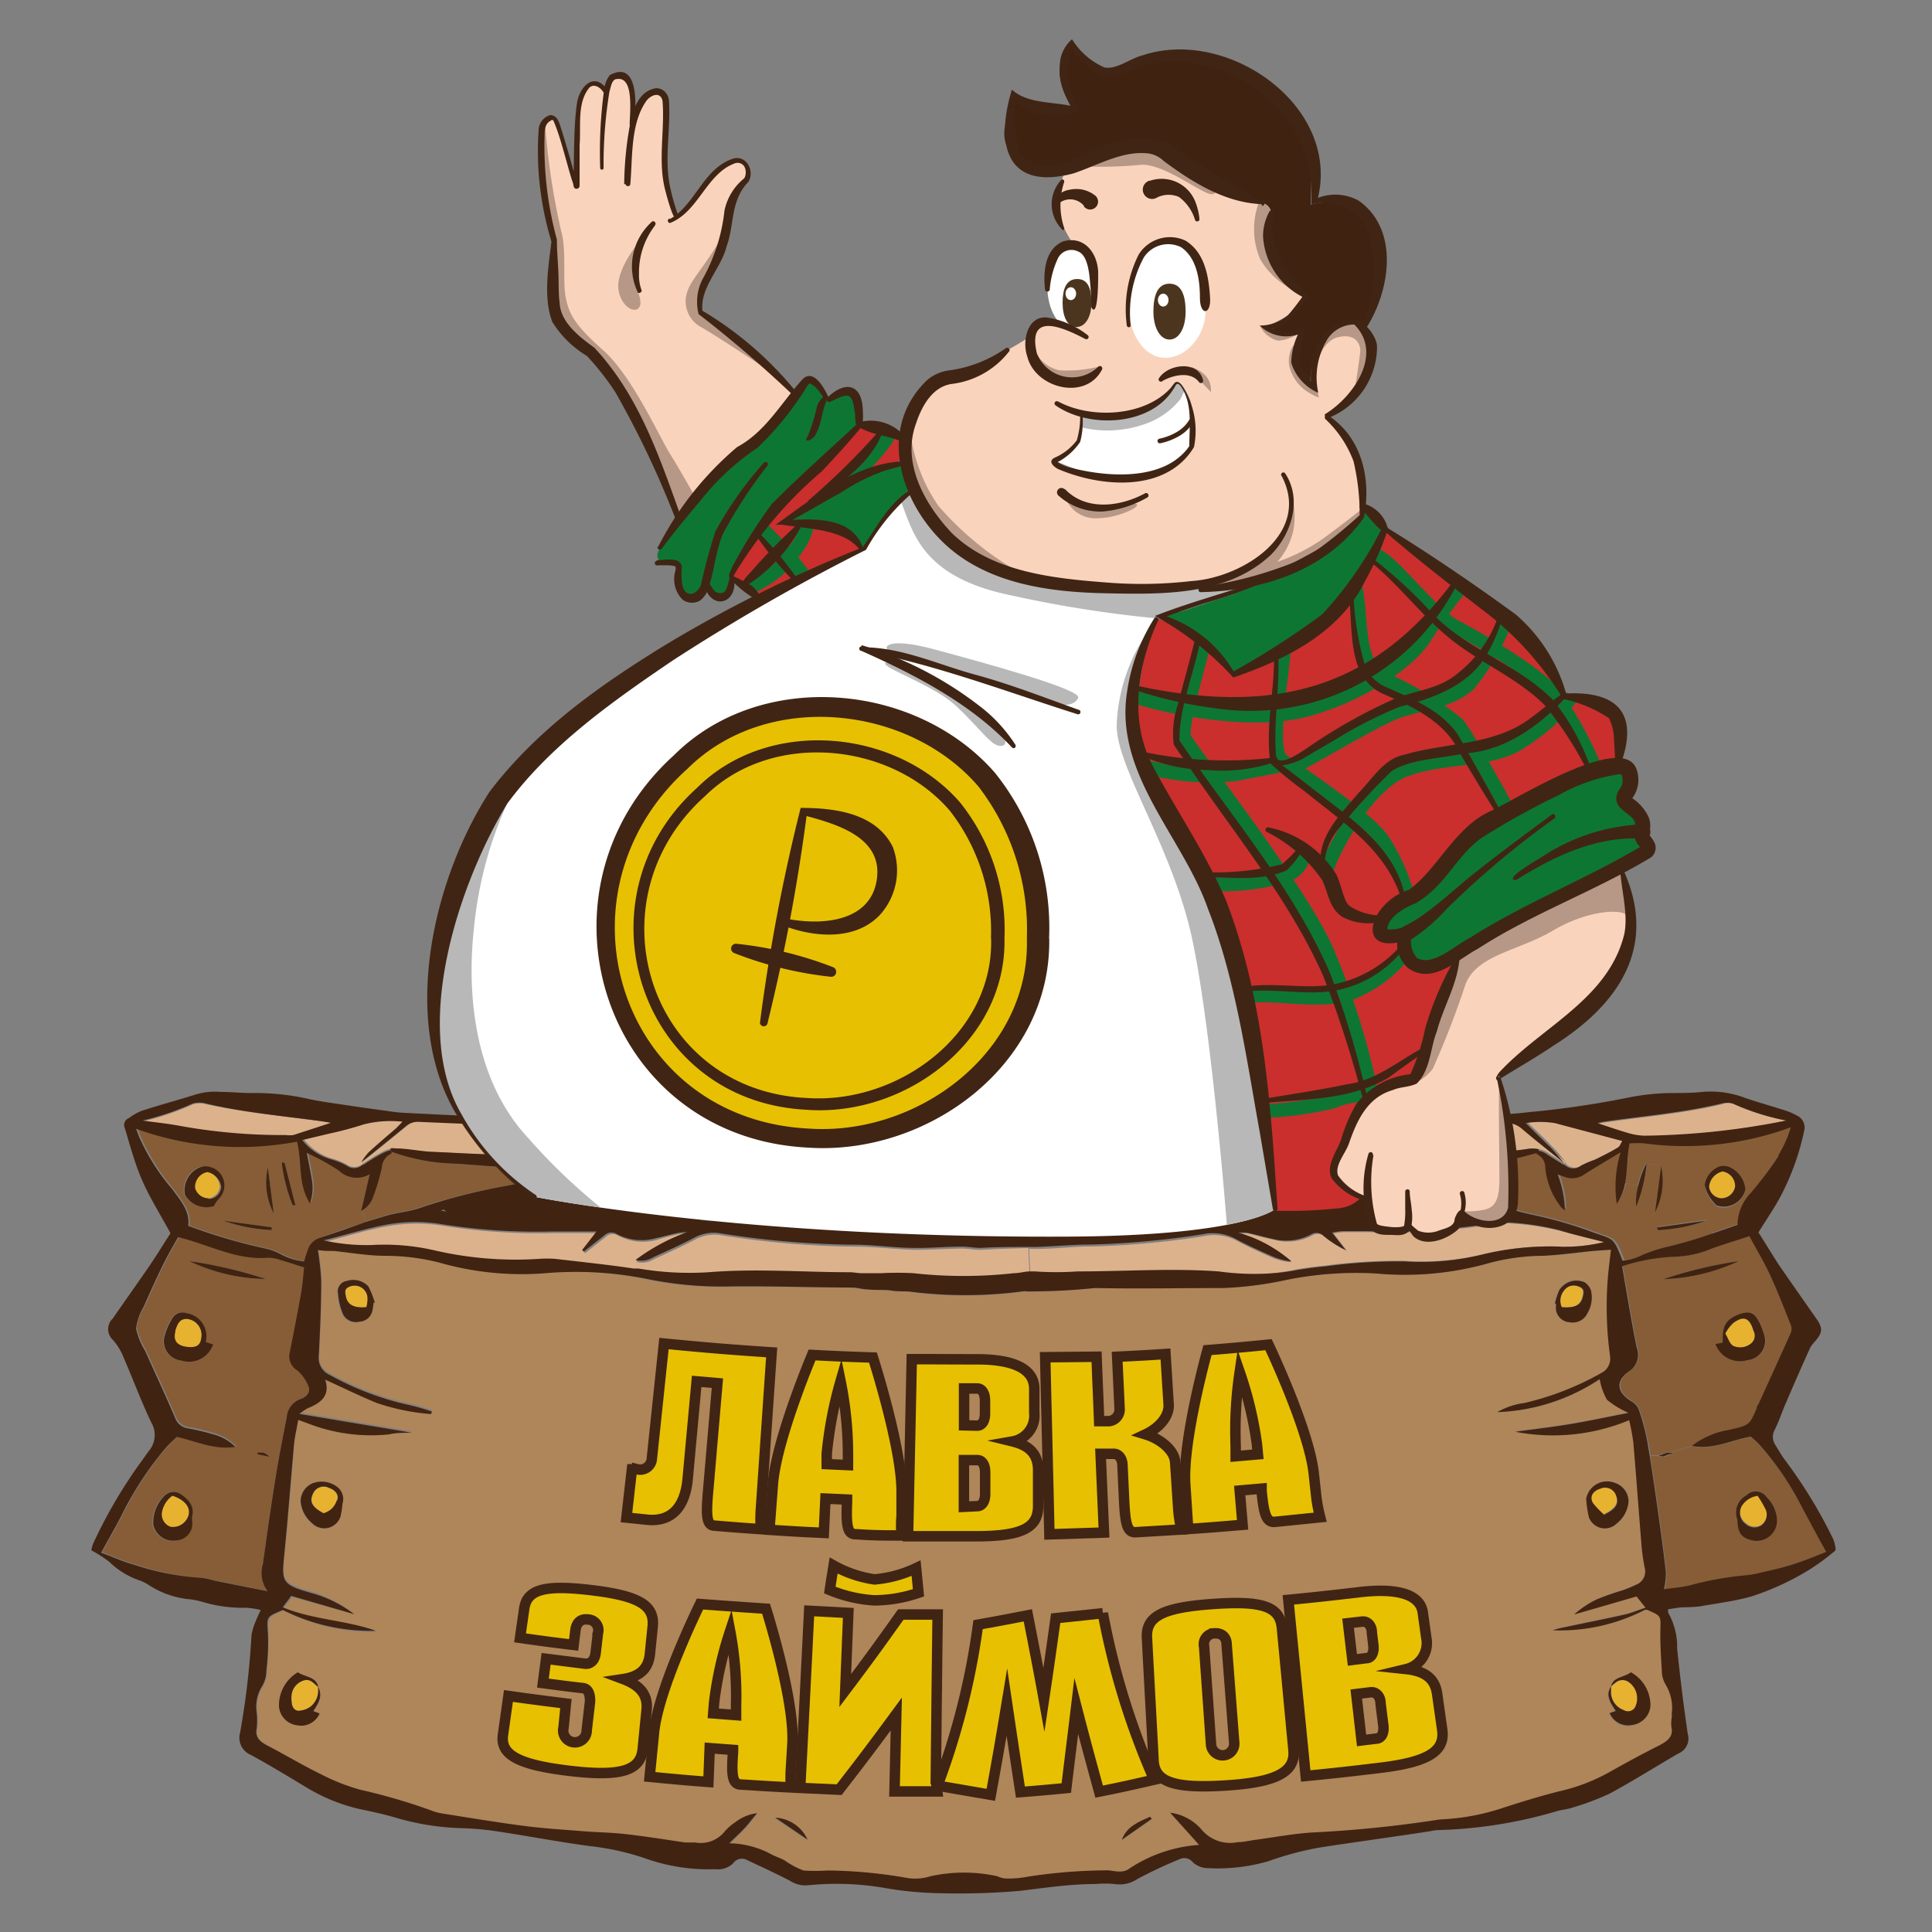 <svg id="Слой_1" data-name="Слой 1" xmlns="http://www.w3.org/2000/svg" xmlns:xlink="http://www.w3.org/1999/xlink" viewBox="0 0 120 120"><rect x="0" y="0" width="120" height="120" fill="#808080" stroke="none"/><defs><style>.cls-1{fill:#fad3bc;}.cls-2{fill:#fff;}.cls-3{fill:#e7b230;}.cls-4{fill:#865d36;}.cls-5{fill:#dcb28d;}.cls-6{fill:#af855a;}.cls-7{fill:#5a391d;}.cls-8{fill:#412312;}.cls-18,.cls-9{fill:#e7c002;}.cls-24,.cls-9{stroke:#402515;}.cls-21,.cls-24,.cls-9{stroke-miterlimit:10;}.cls-9{stroke-width:0.65px;}.cls-10{fill:#402211;}.cls-11{clip-path:url(#clip-path);}.cls-12{fill:#b79887;}.cls-13{clip-path:url(#clip-path-2);}.cls-14{clip-path:url(#clip-path-3);}.cls-15{clip-path:url(#clip-path-4);}.cls-16{fill:#b8b8b8;}.cls-17{clip-path:url(#clip-path-5);}.cls-19{fill:#ca2f2d;}.cls-20{fill:#0e7633;}.cls-21,.cls-24{fill:none;}.cls-21{stroke:#0e7633;stroke-width:0.86px;}.cls-22{fill:#402515;}.cls-23{fill:#4c351e;}.cls-24{stroke-linecap:round;stroke-width:0.29px;}</style><clipPath id="clip-path"><path class="cls-1" d="M82.42,25.8a18,18,0,0,0,1.63-1.27,6.4,6.4,0,0,0,1.07-2.78,1.54,1.54,0,0,0-.74-1.62c-.61-.3-1.07.12-2,.77s-.72,3.21-.72,3.21a8.8,8.8,0,0,1-1.16-1.47c-.39-.71.35-2.13.35-2.13a4.92,4.92,0,0,1-1.3.21c-.88.06-1-.41-1-.41a7.51,7.51,0,0,0,1.77-.95c.31-.37.78-1,.78-1a16.14,16.14,0,0,1-2.06-2.45c-.78-1.22.43-2.44-.31-3.13-.27-.24-.39-.1-.73-.17a21.46,21.46,0,0,1-4.37-2.34A6,6,0,0,0,70.23,9a24.55,24.55,0,0,0-4.07,1.63,4.94,4.94,0,0,0-.35,2.72,5.46,5.46,0,0,0,.7,1.57,7.66,7.66,0,0,1,1.16,1,6.8,6.8,0,0,1,.3,2.77c-.13.84-1.4,1.67-1.4,1.67a5.3,5.3,0,0,0-1.92-.4c-.68.08-.85,1.06-.85,1.06A23.54,23.54,0,0,1,59,23.35c-1.5.3-2.18,1.93-2.84,3.2s.63,4.9,2,6.33a33.55,33.55,0,0,0,5.22,3c2,.77,8.86.63,8.86.63s3.29-.16,4.53-.27A22,22,0,0,0,82.5,34a5.33,5.33,0,0,0,2.11-2.22,26.51,26.51,0,0,0-.36-3.5A7.07,7.07,0,0,0,82.42,25.8Zm-8.34,1.29a2.45,2.45,0,0,1-1.73,2,7,7,0,0,1-4.92.25,1.92,1.92,0,0,1-1-.2c-.43-.25-1.53-.34-.26-.88a2.07,2.07,0,0,0,1-1.37,3.81,3.81,0,0,1,0-.68c.08-.27,0-.58.69-.38a5,5,0,0,0,2.85-.09A3.81,3.81,0,0,0,72,25.13c.42-.34.93-1.16,1.16-1.33s.76.95.81,1.22A5.76,5.76,0,0,1,74.08,27.09Zm-.55-5.22c-2.12,1.28-3.64-1.17-3.37-3.16a5.46,5.46,0,0,1,1.13-3.18c.88-.84,1.8-.46,2.62.18a.74.74,0,0,1,.32.63,5.65,5.65,0,0,1,.62,2.53A3.13,3.13,0,0,1,73.53,21.87Z"/></clipPath><clipPath id="clip-path-2"><path class="cls-1" d="M42.15,32.32A85.86,85.86,0,0,0,38,23.55c-.71-.92-2.6-2.45-3-3.14a11.26,11.26,0,0,1-.65-4.26,8.8,8.8,0,0,0-.26-2.46,25.66,25.66,0,0,1-.51-5.08c.15-1.08.51-1.45.72-1.27a18.48,18.48,0,0,1,1.08,3c.18.65.39,1.18.39,1.18s0-2.49.1-3.64a4.33,4.33,0,0,1,.6-2.49c.38-.34.76-.27,1,0s.48-.57.75-.66.81-.08.91.18.27,2.53.27,2.53A5.12,5.12,0,0,1,40,6.08a.85.85,0,0,1,.81-.29c.33.08.52.15.52.76A42.17,42.17,0,0,0,41.3,11a23.38,23.38,0,0,0,.7,2.49,4.43,4.43,0,0,0,1.17-1.13c.55-.76,1.3-1.87,1.86-2s.73-.41,1.09-.19.51.63.38.82S45.36,12,45.28,12.75a18.64,18.64,0,0,1-1.09,3.83,7.18,7.18,0,0,0-.77,2.27c0,.37,0,.48.49.86s3.67,3,4.41,3.74a10.39,10.39,0,0,1,1,1.15,12.49,12.49,0,0,1-1.71,2.17c-.86.79-2.49,1.53-2.89,2.15S42.15,32.32,42.15,32.32Z"/></clipPath><clipPath id="clip-path-3"><path class="cls-1" d="M90.78,59.18a19.1,19.1,0,0,0-.91,2.08c-.55,1.36-1.31,5.12-1.63,5.38s-2.23.75-2.82,1.23a5,5,0,0,0-1.65,2.07c-.37,1-.84,1.2-.87,2.13s-.19,1.32.59,1.73,1.46.84,1.46.84-.07,1.48.52,1.63,1.54.46,1.76.2.51-.23.91.29,1.52,0,1.87-.29.59-1.34.77-1.17a2.46,2.46,0,0,0,2.07.74,1.83,1.83,0,0,0,1.2-2c-.07-.69-.68-5.84-.81-6.37s-.29-.78.32-1.25,6.19-4.48,6.88-6.17,1.19-2.32.87-3.65-.76-2.8-.76-2.8Z"/></clipPath><clipPath id="clip-path-4"><path class="cls-2" d="M33.12,74.32c-1.26-.95-4.8-4.21-5.52-6.94s-1.92-13,4.22-18.92A81.72,81.72,0,0,1,46,37.9s7.43-3.49,7.67-3.86a34.3,34.3,0,0,1,2.12-2.9c.4-.39.72-.68.72-.68a10,10,0,0,0,7.57,5.47,37,37,0,0,0,11,.23l2.69.29-6,2a9.84,9.84,0,0,0-1.33,3.81c-.16,1.91-.29,4.31,3,9.64s4.36,13.48,4.36,13.48l1.4,9.72s-1.9,1.68-13.14,1.71C45.79,76.89,33.12,74.32,33.12,74.32Z"/></clipPath><clipPath id="clip-path-5"><path class="cls-2" d="M68.11,29.57a8.16,8.16,0,0,0,3.72-.16A11.41,11.41,0,0,0,74,27.72a10.19,10.19,0,0,0,.07-1.65,5.19,5.19,0,0,0-.52-1.85c-.23-.31-.36-.49-.47-.46s-.16.31-.47.63a6.32,6.32,0,0,1-3.32,1.45,7.87,7.87,0,0,1-2.11-.14,2.81,2.81,0,0,1,0,1,1.85,1.85,0,0,1-.87,1.35c-.5.3-.75.45-.71.6a17,17,0,0,0,2.53.89"/></clipPath></defs><path class="cls-3" d="M13.65,73.68a.8.8,0,0,1-.74.75.89.89,0,0,1-.88-.7.94.94,0,0,1,.76-1A1.09,1.09,0,0,1,13.65,73.68Z"/><path class="cls-3" d="M11.61,81.92a1,1,0,0,1,.91,1c0,.6-.29.8-.9.74s-.89-.39-.75-.94a.25.25,0,0,1,0-.07C11.06,82.08,11.25,81.88,11.61,81.92Z"/><path class="cls-3" d="M10.71,92.9c.92.3,1.27.92.86,1.51a1,1,0,0,1-1,.43.82.82,0,0,1-.54-.83A1.61,1.61,0,0,1,10.71,92.9Z"/><path class="cls-3" d="M19.74,104.76a1.27,1.27,0,0,1-.45,1.24,1.36,1.36,0,0,1-.76.26c-.31,0-.39-.33-.42-.59a1.78,1.78,0,0,1,0-.4,1.07,1.07,0,0,1,.74-.89C19.29,104.24,19.48,104.57,19.74,104.76Z"/><path class="cls-3" d="M20.43,92.42c.42.14.64.47.48.8a1.17,1.17,0,0,1-.8.77c-.73-.39-.9-.72-.64-1.25A.72.72,0,0,1,20.43,92.42Z"/><path class="cls-3" d="M22.59,80.08c.25.26.3.55.17,1.11-.78.07-1.18-.14-1.28-.68,0-.21-.12-.45.2-.58A.8.8,0,0,1,22.59,80.08Z"/><path class="cls-3" d="M109.67,93.72a.82.82,0,0,1-.29,1,.8.8,0,0,1-.93-.12.86.86,0,0,1-.28-1.11,1.37,1.37,0,0,1,1-.66A7,7,0,0,1,109.67,93.72Z"/><path class="cls-3" d="M108.92,82.67a.62.62,0,0,1-.19.8,1.06,1.06,0,0,1-1.09.12c-.22-.14-.3-.47-.48-.76a2.41,2.41,0,0,1,.51-.67c.48-.33.87-.44,1.16.25Z"/><path class="cls-3" d="M107,72.76a.92.92,0,0,1,.78.95.88.88,0,0,1-.86.72.81.81,0,0,1-.76-.72A1.08,1.08,0,0,1,107,72.76Z"/><path class="cls-3" d="M98,79.9c.43.13.33.42.27.67-.12.5-.51.69-1.27.62a1,1,0,0,1,.13-1.06A.74.74,0,0,1,98,79.9Z"/><path class="cls-3" d="M100.39,92.88c.16.53-.13.86-.79,1.17a5.52,5.52,0,0,1-.66-.72c-.24-.39,0-.76.44-.91A.72.72,0,0,1,100.39,92.88Z"/><path class="cls-3" d="M101.21,104.5a1.23,1.23,0,0,1,.37,1.53.51.51,0,0,1-.71.19,1.2,1.2,0,0,1-.78-.93,2.35,2.35,0,0,1,0-.53h0a1.87,1.87,0,0,1,.3-.26A.66.66,0,0,1,101.21,104.5Z"/><path class="cls-4" d="M113.47,96.38c-.62.24-1.22.5-1.85.7s-1.43.42-2.15.6a5.72,5.72,0,0,1-1.07.19,19.85,19.85,0,0,0-3.44.63c-.52.12-1.07.16-1.57.23a4.56,4.56,0,0,0,.12-1.07c-.16-1.41-.36-2.82-.56-4.24-.14-1-.29-2-.45-3H103a.38.38,0,0,0,.3.06c.17,0,.33-.1.49-.15,0,0,0,0,0-.07h-.18l1.48-.43c1.35.25,2.43-.36,3.67-.58.16.15.37.32.54.51a18.2,18.2,0,0,1,2.55,3.72C112.38,94.41,112.91,95.36,113.47,96.38Zm-4.74-.73a1.27,1.27,0,0,0,1.65-1.18,2.16,2.16,0,0,0-.65-1.48.82.82,0,0,0-1.26-.11,1.21,1.21,0,0,0-.56,1.51C107.92,95.17,108.14,95.5,108.73,95.65Z"/><path class="cls-4" d="M111.29,82.34a.67.67,0,0,1-.05.5c-.66,1.48-1.33,2.94-2,4.41,0,.06,0,.13-.08.19-.45,1.06-.45,1.07-1.73,1.36a5.11,5.11,0,0,0-2.31,1l-1.48.43h-.11c-.17,0-.33.1-.49.15h-.54c0-.34-.11-.67-.17-1a13.56,13.56,0,0,0-.5-1.84,1,1,0,0,0-.45-.51c-.9-.55-1-1.24-.18-1.86a1.22,1.22,0,0,0,.5-1.48c-.34-1.67-.61-3.34-.91-5.06a12.21,12.21,0,0,1,3.17-.59,6.43,6.43,0,0,0,2.48-.54c.73-.25,1.47-.48,2.26-.74.42.79.89,1.57,1.27,2.38C110.45,80.2,110.87,81.27,111.29,82.34Zm-2.72,2.14a1.21,1.21,0,0,0,1-1.65,3.37,3.37,0,0,0-.42-.93c-.24-.39-.57-.46-1.06-.29-.81.29-1.11.68-1.08,1.46v.32l-.45.09A1.62,1.62,0,0,0,108.57,84.48ZM108,78.33a27.13,27.13,0,0,0-4.73,1.12A11.9,11.9,0,0,0,108,78.33Z"/><path class="cls-4" d="M111.27,70a7.25,7.25,0,0,1-.79,1.76c-.51.76-1,1.51-1.62,2.24a2.91,2.91,0,0,0-.84,2l-1.69.58-.36-.81-3.06.42-.11-.95a4.26,4.26,0,0,0,.38-2.85l-.93-.11s0-.06,0-.09a6.36,6.36,0,0,0-.54,1.43l-.78-.13c.2-.86.12-1.74.31-2.6a5.56,5.56,0,0,1,.93,0A19.08,19.08,0,0,0,111.27,70Zm-2.86,3.86a1.69,1.69,0,0,0-.89-1.34,1.06,1.06,0,0,0-.72,0,1.47,1.47,0,0,0-.92,1.17,2.54,2.54,0,0,0,.75,1.25A1.37,1.37,0,0,0,108.41,73.87Z"/><path class="cls-5" d="M107.65,68.53A15,15,0,0,0,111,69.59a47.7,47.7,0,0,1-8.82,1,3.94,3.94,0,0,1-1-.16c-.62-.18-1.22-.39-1.93-.62a3.77,3.77,0,0,1,.48-.1c2.42-.35,4.86-.55,7.23-1.12A1.31,1.31,0,0,1,107.65,68.53Z"/><path class="cls-4" d="M106,75.82l.36.81a27.42,27.42,0,0,1-2.72.79,10.53,10.53,0,0,0-1.44.47,3.64,3.64,0,0,1-1.29.39c-.62-1.6-.55-1.27-2.11-1.87a26.36,26.36,0,0,0-3.55-1c-1.65-.37-3.25-.92-4.9-1.3-1.86-.44-3.74-.86-5.63-1.15-.93-.15-1.85-.33-2.75-.54l.06-.19.16,0c1.53.14,3.06.28,4.59.38a11.68,11.68,0,0,0,1.55-.12c.59,0,1.19-.1,1.79-.12A19.38,19.38,0,0,0,93.82,72c.55-.13,1.09-.28,1.7-.44a.89.89,0,0,1,.54.84,4.66,4.66,0,0,0,1,2.48s.11.08.22.18a6.76,6.76,0,0,0-.45-2.23l.56.19a1.3,1.3,0,0,0,1.1-.2c.7-.45,1.43-.87,2.25-1.37a7.35,7.35,0,0,0-.24,3.2,3.28,3.28,0,0,0,.49-1.15l.78.13a3.53,3.53,0,0,0-.12,1.27,9.23,9.23,0,0,0,.64-2.61l.93.11c-.13,1-.25,1.91-.38,2.85l.11.95,0,.16A10.36,10.36,0,0,0,106,75.82Z"/><path class="cls-6" d="M103.5,104.63a2.79,2.79,0,0,1,.36,1.9,2.7,2.7,0,0,0,0,.75c.15.6-.23.89-.77,1.17-1,.53-2,1.08-3.06,1.64a11.6,11.6,0,0,1-3.13,1.2c-1.15.27-2.29.62-3.41,1a14,14,0,0,1-3.65.73,5.2,5.2,0,0,0-.69.07,74.55,74.55,0,0,1-7.61.76c-1.22.08-2.42.31-3.62.47-.34,0-.67.11-1,.13a2.32,2.32,0,0,1-2.19-.72,3.09,3.09,0,0,0-2-1.11l1.8,2a8.93,8.93,0,0,0-4.45,1.55,1.08,1.08,0,0,1-.57.1c-.24,0-.47-.09-.7-.07a33.49,33.49,0,0,0-4.9.39,6.49,6.49,0,0,1-1.32.12,1.3,1.3,0,0,1-.58-.14,9.66,9.66,0,0,0-4.18,0,3.09,3.09,0,0,1-1.51.09,29.77,29.77,0,0,0-4.9-.45,10.25,10.25,0,0,1-1.46,0,5,5,0,0,1-1.18-.63c-.24-.13-.51-.22-.76-.34a5.65,5.65,0,0,0-2.68-.72c.3-.29.61-.57.89-.87s.53-.65.84-1a2.76,2.76,0,0,0-1.36.57,3.09,3.09,0,0,0-.66.58,1.9,1.9,0,0,1-1.82.67c-.21,0-.42,0-.62,0-1.23-.18-2.46-.38-3.7-.52-.88-.1-1.77-.11-2.65-.18-1.22-.1-2.45-.17-3.66-.33-1.69-.22-3.38-.5-5.07-.77a3.21,3.21,0,0,1-.75-.21,37.23,37.23,0,0,0-4.37-1.27,12.85,12.85,0,0,1-2.41-.95c-1.13-.55-2.21-1.2-3.32-1.78-.49-.25-.8-.53-.69-1.07a4.36,4.36,0,0,0,0-1,2.39,2.39,0,0,1,.34-1.63,1.85,1.85,0,0,0,.26-.92c.06-.83.11-1.67.09-2.5s-.05-.9.94-1.31a12.09,12.09,0,0,0,5.78,1.34c-1.84-.66-3.91-.68-5.78-1.46l.28-.37a4.15,4.15,0,0,0,.24-.34L22,100.26a7.71,7.71,0,0,0-2.72-1.43c-1.7-.49-1.76-.67-1.61-2.2.24-2.32.41-4.64.62-7,.05-.48.17-1,.26-1.53l.55.2a10.82,10.82,0,0,0,5.11.7c.44-.06.89-.06,1.41-.1l-7-1.17a4,4,0,0,1,.5-.34c.86-.35,1.43-.84,1.1-1.79,1.13.51,2.15,1,3.21,1.45a13.64,13.64,0,0,0,3.37.69l.06-.15a11.8,11.8,0,0,0-1.37-.4,18.26,18.26,0,0,1-5-1.89,1.15,1.15,0,0,1-.66-1.19c.08-1.55.13-3.11.15-4.66a17.21,17.21,0,0,0-.21-1.9c.35,0,.68,0,1,.06,1.06.11,2.12.26,3.18.3a13.66,13.66,0,0,1,3.39.47,18.57,18.57,0,0,0,6.72.65,22.46,22.46,0,0,1,6.29.48,23,23,0,0,0,5,.42c2.53,0,5.07,0,7.59.07.29,0,.57.09.86.11.48,0,1,0,1.47.07s.73,0,1.09.06a27.14,27.14,0,0,0,7.09,0,1.1,1.1,0,0,1,.31,0A39.19,39.19,0,0,0,68,80c2.66,0,5.33,0,8,0a22.34,22.34,0,0,0,4-.52,21.87,21.87,0,0,1,5.6-.4,19.14,19.14,0,0,0,7-.65A13.08,13.08,0,0,1,95.82,78c1.09,0,2.17-.21,3.26-.31l1-.07c-.07.57-.13,1.08-.18,1.59a22.64,22.64,0,0,0,.13,5.07,1,1,0,0,1-.55,1,18.07,18.07,0,0,1-4.76,1.86,4.56,4.56,0,0,0-1.7.57,12.28,12.28,0,0,0,6.4-2.09,4,4,0,0,0,.45,1.28,6,6,0,0,0,1.34.82c-1.26.24-2.39.49-3.53.68s-2.26.32-3.5.49a12.32,12.32,0,0,0,7.07-.72,14.1,14.1,0,0,1,.26,1.39c.18,2.1.33,4.19.5,6.29a11.8,11.8,0,0,0,.22,1.55.88.88,0,0,1-.57,1,8,8,0,0,1-.85.35,16.59,16.59,0,0,0-1.59.56,5.93,5.93,0,0,0-1.39.93l3.88-1.12.56.7c-.47.15-.88.33-1.32.43-1.26.28-2.53.53-3.79.8-.23,0-.45.11-.67.17A11.48,11.48,0,0,0,102.2,100a.68.68,0,0,1,.15,0c.88.38.84.38.82,1.23s0,1.71.09,2.57A1.68,1.68,0,0,0,103.5,104.63Zm-1,1.39a2.34,2.34,0,0,0-1.21-2.13c-.44.33-1.13.28-1.23.89l0,0c-.37.56,0,1,.27,1.53l-.38.13a1.24,1.24,0,0,0,1.4.74A1.31,1.31,0,0,0,102.48,106Zm-1.33-12.75a1.23,1.23,0,0,0-.86-1.17,1.32,1.32,0,0,0-1.77,1,7.11,7.11,0,0,0,.17,1.15,1.05,1.05,0,0,0,1.71.4A1.94,1.94,0,0,0,101.15,93.27ZM98.58,81.6a1.93,1.93,0,0,0,.24-1.44,1,1,0,0,0-.42-.53,1.26,1.26,0,0,0-1.58.49,4.74,4.74,0,0,0-.27.83l.07,0a2.69,2.69,0,0,0,0,.4.91.91,0,0,0,.86.76A1,1,0,0,0,98.58,81.6ZM71.54,113l-.11-.13c-.68.32-1.44.57-1.75,1.43Zm-21.43,1.29a2.33,2.33,0,0,0-2-1.36ZM23.2,80.94l.08,0a5.75,5.75,0,0,0-.44-1,1.29,1.29,0,0,0-1.33-.34.65.65,0,0,0-.55.79,3.94,3.94,0,0,0,.32,1.3.9.9,0,0,0,1,.44.86.86,0,0,0,.8-.64A3.2,3.2,0,0,0,23.2,80.94ZM21.25,93.41a.94.94,0,0,0-.27-1,1.59,1.59,0,0,0-1.5-.29,1.2,1.2,0,0,0-.82,1.2,2,2,0,0,0,.71,1.31,1.06,1.06,0,0,0,1.76-.42A5.19,5.19,0,0,0,21.25,93.41Zm-1.79,12.87c.34-.49.61-1,.28-1.52l0,0c-.12-.62-.82-.59-1.26-.89A2.38,2.38,0,0,0,17.33,106a1.28,1.28,0,0,0,1.12,1.14,1.25,1.25,0,0,0,1.4-.73Z"/><path class="cls-5" d="M100.86,70.82c-.09.13-.14.33-.28.41-.47.28-1,.53-1.46.77a5.74,5.74,0,0,0-.84.36.75.75,0,0,1-1-.06l-.06,0,.07-.08c-.29-.34-.56-.7-.87-1-.48-.5-1-1-1.53-1.5a5.54,5.54,0,0,1,1.81,0Z"/><path class="cls-5" d="M99.67,77.14a10.53,10.53,0,0,1-2.73.29,17.93,17.93,0,0,0-5,.51,16,16,0,0,1-4.74.37,33.33,33.33,0,0,0-4.9.3q-1,.09-2,.27l-.11-.47A8.55,8.55,0,0,0,77,76.62a3.56,3.56,0,0,1,.52,0c.53.12,1,.27,1.58.38a3.3,3.3,0,0,0,2.41-.26.62.62,0,0,1,.77.07,6.49,6.49,0,0,0,1.39.89l-.84-1.08a4.14,4.14,0,0,1,.63-.09c.52,0,1,0,1.56,0a40.63,40.63,0,0,0,8.1-.55,1.8,1.8,0,0,1,.46,0,16.71,16.71,0,0,1,3.38.49C97.8,76.69,98.73,76.89,99.67,77.14Z"/><path class="cls-5" d="M97.27,72.19l-.07.08c-.33-.21-.67-.41-1-.63a1.4,1.4,0,0,0-.62-.26,1.9,1.9,0,0,0-.75,0,17.18,17.18,0,0,1-2.49.19c-1.51.07-3,.12-4.54.16-.39,0-.78,0-1.17,0-.78,0-1.56,0-2.33,0-.92,0-1.84.15-2.76.23,0,0,0,.09,0,.14.16,0,.31.1.47.13l-.06.19c-.73-.17-1.45-.35-2.17-.55-.54-.16-1.1-.24-1.8-.38a2.35,2.35,0,0,1,.47-.19c2.35-.4,4.7-.8,7.06-1.16a21.57,21.57,0,0,1,2.26-.21c1.9-.08,3.81-.12,5.71-.22a1.58,1.58,0,0,1,1.18.39C95.5,70.79,96.39,71.48,97.27,72.19Z"/><path class="cls-5" d="M92.32,75.18v.1l-.52,0-7.43-.12a4.39,4.39,0,0,0-1.09,0,4.48,4.48,0,0,1-2.12-.15c-2-.47-4.11-.86-6.16-1.29-.73-.15-1.45-.34-2.17-.53-.39-.11-.76-.3-1.16-.4s-.79-.14-1.21-.27c.65,0,1.3-.13,2-.14a12.73,12.73,0,0,0,3.26-.22.61.61,0,0,1,.23,0c1.12.18,2.27.28,3.37.56,1.43.35,2.92.33,4.37.61.3,0,.62.07.92.13l6.53,1.37C91.5,75,91.91,75.08,92.32,75.18ZM81.37,73.67l-2.67.16A3.2,3.2,0,0,0,81.37,73.67Zm-5.69,0,3.78-.44a10.69,10.69,0,0,0-3.79.28S75.68,73.58,75.68,73.63Z"/><path class="cls-5" d="M80.26,78.41l.11.47-.49.08a15.88,15.88,0,0,1-4.13.21c-2.92-.23-5.84-.06-8.76,0a19.53,19.53,0,0,1-2.65,0H64l-.08-1.6h.52c1.14,0,2.29-.16,3.43-.15a53.13,53.13,0,0,0,6.92-.64,3,3,0,0,1,2,.27c.75.41,1.54.76,2.33,1.11A4.1,4.1,0,0,0,80.26,78.41Z"/><path class="cls-7" d="M81.67,75.46a2.42,2.42,0,0,1-2.34.65c-1.57-.51-3.2-.25-4.8-.27-1.14,0-2.28,0-3.45.08-.19-.88-.38-1.74-.59-2.69a4.15,4.15,0,0,1,.87.12,26.34,26.34,0,0,0,5.37,1.15C78.36,74.79,80,75.13,81.67,75.46Z"/><path class="cls-5" d="M63.87,77.52l.08,1.6c-.31,0-.62.07-.93.11a28.3,28.3,0,0,1-6.24,0,19.32,19.32,0,0,0-2,0c-.41,0-.83,0-1.24,0-.23,0-.47-.06-.7-.06-2.92,0-5.84-.2-8.77,0a18.75,18.75,0,0,1-4.36-.23l-.3,0,.11-.56a1.38,1.38,0,0,0,1.08-.16c.87-.4,1.76-.79,2.6-1.24a2.54,2.54,0,0,1,1.64-.25,55.44,55.44,0,0,0,8.25.7c1.25,0,2.5.17,3.75.2,1,0,1.92-.07,2.88-.08.42,0,.83.09,1.25.08C61.92,77.57,62.9,77.55,63.87,77.52Z"/><path class="cls-5" d="M49.36,72.57s0,.08,0,.13a9.24,9.24,0,0,0-2.87.72c-1,.26-2,.39-3,.61l-5.6,1.25a2.59,2.59,0,0,1-.68,0c-.75,0-1.51-.1-2.26-.1-1.3,0-2.61,0-3.91.06l-2.5,0a3.45,3.45,0,0,1-1-.11c.41-.1.81-.21,1.22-.3,2.25-.48,4.5-1,6.76-1.42,1.19-.22,2.42-.29,3.64-.43.27,0,.55-.09.82-.14L42,72.52c.56-.09,1.12-.18,1.69-.25a2.48,2.48,0,0,1,.61,0l2.63.19C47.72,72.5,48.54,72.53,49.36,72.57Zm-5.22,1.06,0-.14a10.25,10.25,0,0,0-3.83-.3Zm-3.06.3v-.16c-.44,0-.88,0-1.32,0s-.88-.09-1.32-.13A3.48,3.48,0,0,0,41.08,73.93Z"/><path class="cls-7" d="M49.31,73.22c-.21,1-.39,1.8-.57,2.63-1.07,0-2.1,0-3.14,0s-1.92-.07-2.89-.07a9.73,9.73,0,0,0-1.31.15c-.36.06-.71.14-1.06.22a1.81,1.81,0,0,1-1.61-.3c-.15-.11-.35-.18-.62-.33l.37-.11c1.86-.36,3.7-.77,5.57-1.06a20.5,20.5,0,0,0,4.22-.94A5.59,5.59,0,0,1,49.31,73.22Z"/><path class="cls-5" d="M42,76.69a3.1,3.1,0,0,1,.76-.09,12.25,12.25,0,0,0-3.21,1.73l-.11.56c-1.62-.24-3.25-.41-4.88-.6a7,7,0,0,0-1,0,22.43,22.43,0,0,1-6.59-.55,13.83,13.83,0,0,0-3.8-.31,12.15,12.15,0,0,1-3-.29c1.38-.35,2.7-.78,4.05-1a10,10,0,0,1,3.32,0,37.46,37.46,0,0,0,6.78.45c.88,0,1.77,0,2.81,0l-.9,1.16.12.08,1.27-1a.62.62,0,0,1,.77-.08,3.29,3.29,0,0,0,2.41.26C41.15,76.9,41.55,76.78,42,76.69Z"/><path class="cls-5" d="M41.8,71.36a2.46,2.46,0,0,1-.41.19c-1.18.28-2.36.58-3.55.84l-.05-.2c.16,0,.34-.1.63-.19a25.24,25.24,0,0,0-5.64-.3c-2,.09-4-.07-5.94-.15-.75,0-1.5-.18-2.25-.21a.77.77,0,0,0-.3,0,2,2,0,0,0-.55.21,11.91,11.91,0,0,0-1.14.69l-.07-.08c.92-.74,1.84-1.48,2.74-2.22a1.15,1.15,0,0,1,.83-.3c2.42.11,4.85.19,7.27.32a20,20,0,0,1,2.16.3l5.52.93Z"/><path class="cls-4" d="M37.79,72.19l.05.2-.36.08q-3,.61-6,1.18A36.53,36.53,0,0,0,26.06,75c-.65.23-1.41.28-2.08.48l-1.22.38-.32-.75a1.54,1.54,0,0,0,.75-.88,13.08,13.08,0,0,0,.54-1.82,1,1,0,0,1,.61-.87,12.46,12.46,0,0,0,4,.75c1.27.08,2.54.2,3.82.26a17.62,17.62,0,0,0,2.18,0c1.14-.08,2.28-.22,3.42-.35Z"/><path class="cls-5" d="M25.1,69.66l-.41.42c-.57.5-1.15,1-1.7,1.49a4,4,0,0,0-.46.62l.07.08-.06,0a.78.78,0,0,1-1,.06,4.48,4.48,0,0,0-1-.4,3.48,3.48,0,0,1-1.66-1.16l1.64-.39a22.33,22.33,0,0,0,2.17-.58A6.81,6.81,0,0,1,25.1,69.66Z"/><path class="cls-4" d="M22.44,75.14l.32.75c-1,.3-1.92.62-2.88,1a1.14,1.14,0,0,0-.7.78c-.08.21-.14.42-.21.66a3.89,3.89,0,0,1-1.48-.46,3.53,3.53,0,0,0-.92-.34,35.41,35.41,0,0,1-4.8-1.41c.12-.92-.48-1.57-1-2.29A13,13,0,0,1,8.66,70.4c0-.1-.07-.21-.13-.36a19,19,0,0,0,10,.8c.33,1.31,0,2.61.8,3.83a2.88,2.88,0,0,0,.1-1.55c-.08-.51-.19-1-.3-1.58a13.94,13.94,0,0,1,2,1.1,1.6,1.6,0,0,0,1.92.22C22.8,73.61,22.64,74.3,22.44,75.14Zm-4.09-.28c-.23-.88-.45-1.77-.68-2.65l-.17,0a10.13,10.13,0,0,0,.68,2.65ZM16.84,76.4l0-.17-3-.41A10.29,10.29,0,0,0,16.84,76.4Zm.16-1c-.13-1-.25-2-.36-2.83A4.08,4.08,0,0,0,17,75.36Zm-3.47-.91a1.18,1.18,0,0,0-.58-2,.92.92,0,0,0-.59,0,1.54,1.54,0,0,0-.92,1.7,1.51,1.51,0,0,0,1.79.7A2.49,2.49,0,0,1,13.53,74.45Z"/><path class="cls-5" d="M20.1,69.66l.46.08-2.34.79a1.74,1.74,0,0,1-.46,0A35.7,35.7,0,0,1,11.23,70c-.78-.15-1.59-.23-2.38-.34A17.11,17.11,0,0,0,12,68.59a1.52,1.52,0,0,1,.82,0C15.19,69.11,17.65,69.32,20.1,69.66Z"/><path class="cls-4" d="M19.16,86.12c.15.35-.13.65-.47.77A1.29,1.29,0,0,0,17.81,88c-.24,1.24-.49,2.49-.69,3.74-.29,1.79-.54,3.58-.79,5.37a1.9,1.9,0,0,0,.29,1.7l-3.28-.65A5,5,0,0,0,12.5,98a16.2,16.2,0,0,1-4.16-.86c-.69-.18-1.33-.48-2-.73.44-.8.86-1.53,1.24-2.26a20.68,20.68,0,0,1,2.86-4.35c.19-.2.41-.39.6-.58,1.21.26,2.29.82,3.64.62A3,3,0,0,0,13.28,89c-.49-.15-1-.26-1.5-.36a1,1,0,0,1-.84-.6c-.6-1.42-1.26-2.82-1.89-4.23a4.46,4.46,0,0,1-.56-1.38A3.47,3.47,0,0,1,9,81.12c.38-.86.77-1.73,1.19-2.58.29-.6.63-1.18.95-1.75,1.89.45,3.56,1.45,5.6,1.28a2.21,2.21,0,0,1,.75.14c.47.13.92.29,1.48.46-.06.5-.09,1.06-.19,1.61-.22,1.23-.46,2.45-.7,3.67a1,1,0,0,0,.43,1.14A2.5,2.5,0,0,1,19.16,86.12ZM16,90.33l.73.15a.71.71,0,0,0-.4-.24c-.1,0-.2,0-.3,0Zm.51-10.89a27.93,27.93,0,0,0-4.74-1.11A11.41,11.41,0,0,0,16.5,79.44ZM13.24,83.5l-.45-.14a3,3,0,0,0,0-.38,1.45,1.45,0,0,0-1.26-1.43.73.73,0,0,0-.86.31,4.35,4.35,0,0,0-.47,1.06,1.2,1.2,0,0,0,1,1.57A1.58,1.58,0,0,0,13.24,83.5Zm-1.3,10.67c.15-.62-.22-1-.74-1.38a.76.76,0,0,0-1,.1,2.3,2.3,0,0,0-.73,1.66.82.82,0,0,0,0,.14,1.25,1.25,0,0,0,1.42,1,1.05,1.05,0,0,0,1-1.18A1.24,1.24,0,0,1,11.94,94.17Z"/><path class="cls-8" d="M114,96.09a.52.52,0,0,1,0,.21,13.68,13.68,0,0,1-1.56,1.16,16.69,16.69,0,0,1-3.63,1.69c-1,.29-2.13.43-3.2.62a8.39,8.39,0,0,1-1,.06c-.33,0-.66.08-1,.12,0,.13,0,.18,0,.21a4.27,4.27,0,0,1,.56,2.22c.18,1.77.4,3.55.66,5.32a1,1,0,0,1-.58,1.21c-1.43.83-2.82,1.71-4.28,2.5a16.89,16.89,0,0,1-2.29.86c-.31.11-.66.13-1,.23a28.5,28.5,0,0,1-7.36,1.17c-.21,0-.41.06-.62.09-2.26.35-4.53.65-6.77,1a19.63,19.63,0,0,0-3.14.84,11.35,11.35,0,0,1-3.85.43,1.37,1.37,0,0,1-.86-.37.67.67,0,0,0-.82-.18,28.1,28.1,0,0,0-2.6,1.22,2,2,0,0,1-1.44.32,6.51,6.51,0,0,0-1.17,0c-1.56,0-3.11.23-4.66.42a43.75,43.75,0,0,1-5,.15,21.74,21.74,0,0,1-3.41-.32,17.69,17.69,0,0,0-4.82-.17,1.74,1.74,0,0,1-1.09-.28c-.86-.45-1.76-.86-2.65-1.28a.66.66,0,0,0-.88.19,1.37,1.37,0,0,1-1.12.37,11.75,11.75,0,0,1-4.42-.7,16.23,16.23,0,0,0-3.4-.74c-2-.27-3.9-.64-5.85-.93a18.4,18.4,0,0,0-2.1-.18,15.94,15.94,0,0,1-4.07-.65c-.74-.22-1.5-.38-2.26-.54A11.2,11.2,0,0,1,19,111c-1.13-.68-2.26-1.37-3.42-2a1.15,1.15,0,0,1-.67-1.37,49.33,49.33,0,0,0,.71-6.06,3.64,3.64,0,0,1,.27-.89c.07-.19.17-.38.3-.68a5.2,5.2,0,0,0-.91-.14,8.65,8.65,0,0,1-2.69-.36,4.89,4.89,0,0,0-.76-.16,5.65,5.65,0,0,1-2.59-.89,2.47,2.47,0,0,0-.61-.3A5,5,0,0,1,6.78,97a8.54,8.54,0,0,0-1.11-.71,2.73,2.73,0,0,1,.11-.4,30.28,30.28,0,0,1,3-5.12l.45-.63a1.53,1.53,0,0,0,.17-1.78C8.75,87,8.21,85.53,7.58,84.09A3.74,3.74,0,0,0,7,83.21.9.9,0,0,1,7,81.9c.76-1.1,1.54-2.19,2.3-3.3.46-.68.89-1.38,1.29-2-.62-1.15-1.29-2.2-1.77-3.31S8.08,71.13,7.73,70A.45.45,0,0,1,8,69.45,3.51,3.51,0,0,1,8.79,69c1.1-.36,2.22-.66,3.31-1a4.14,4.14,0,0,1,1.6-.18c.68,0,1.36.08,2,.07a15.08,15.08,0,0,1,3.48.37c.78.17,1.58.27,2.38.39s1.64.24,2.47.35a9.91,9.91,0,0,0,1.08.12q3.48.18,7,.32a27.34,27.34,0,0,1,4,.47c1.6.3,3.23.53,4.84.82.6.11,1.18.32,1.78.47a3.71,3.71,0,0,0,.67.06c.33,0,.66,0,1,0,.54,0,1.08.11,1.62.16s1.16-.13,1.54.42c0,.07.23.07.36.09.59.1,1.17.22,1.76.28.41,0,.57.23.56.54s0,.8-.09,1.21S50,75,50,75.54s.09.54.66.55c3.84,0,7.66.39,11.5.27l2-.08,4.69-.18h.82a1.78,1.78,0,0,0,.17-1.39c-.08-.58-.21-1.16-.25-1.74s0-.67.75-.79l1.6-.28c.15,0,.36-.06.41-.15.25-.41.71-.35,1.1-.35a7,7,0,0,0,2.24-.23.55.55,0,0,1,.3,0c.66.26,1.19-.07,1.77-.24a14.38,14.38,0,0,1,1.76-.32c1.41-.24,2.83-.43,4.22-.71a29.12,29.12,0,0,1,4.66-.49c2.21-.09,4.45-.08,6.64-.34a58.17,58.17,0,0,0,6.31-.94,14.68,14.68,0,0,1,2.4-.24c.68,0,1.37,0,2-.07a6,6,0,0,1,2.66.38c.82.28,1.66.51,2.49.78a3.89,3.89,0,0,1,.69.3.82.82,0,0,1,.46,1,15.59,15.59,0,0,1-1.41,3.94c-.4.78-.92,1.51-1.42,2.33.41.63.81,1.31,1.26,2,.77,1.12,1.56,2.24,2.34,3.36.41.58.39.86-.09,1.41a1.9,1.9,0,0,0-.3.4q-.78,1.72-1.53,3.48c-.23.52-.4,1.07-.66,1.59a.9.9,0,0,0,0,.91c.21.34.4.68.64,1a30,30,0,0,1,3,4.93A2.85,2.85,0,0,1,114,96.09Zm-2.42,1c.63-.2,1.23-.46,1.85-.7-.56-1-1.09-2-1.59-2.93a18.2,18.2,0,0,0-2.55-3.72c-.17-.19-.38-.36-.54-.51-1.24.22-2.32.83-3.67.58a5.11,5.11,0,0,1,2.31-1c1.28-.29,1.28-.3,1.73-1.36,0-.06,0-.13.08-.19.67-1.47,1.34-2.93,2-4.41a.67.67,0,0,0,.05-.5c-.42-1.07-.84-2.14-1.32-3.19-.38-.81-.85-1.59-1.27-2.38-.79.26-1.53.49-2.26.74a6.43,6.43,0,0,1-2.48.54,12.21,12.21,0,0,0-3.17.59c.3,1.72.57,3.39.91,5.06a1.22,1.22,0,0,1-.5,1.48c-.86.62-.72,1.31.18,1.86a1,1,0,0,1,.45.51,13.56,13.56,0,0,1,.5,1.84c.06.34.12.67.17,1,.16,1,.31,2,.45,3,.2,1.42.4,2.83.56,4.24a4.56,4.56,0,0,1-.12,1.07c.5-.07,1-.11,1.57-.23a19.85,19.85,0,0,1,3.44-.63,5.72,5.72,0,0,0,1.07-.19C110.19,97.5,110.92,97.31,111.62,97.08Zm-1.14-25.31a7.25,7.25,0,0,0,.79-1.76,19.08,19.08,0,0,1-9.08,1,5.56,5.56,0,0,0-.93,0c-.19.86-.11,1.74-.31,2.6a3.28,3.28,0,0,1-.49,1.15,7.35,7.35,0,0,1,.24-3.2c-.82.5-1.55.92-2.25,1.37a1.3,1.3,0,0,1-1.1.2l-.56-.19a6.76,6.76,0,0,1,.45,2.23c-.11-.1-.18-.13-.22-.18a4.66,4.66,0,0,1-1-2.48.89.89,0,0,0-.54-.84l.06-.22a1.4,1.4,0,0,1,.62.26c.33.22.67.42,1,.63l.06,0a.75.75,0,0,0,1,.06,5.74,5.74,0,0,1,.84-.36c.5-.24,1-.49,1.46-.77.14-.08.19-.28.28-.41l-4.18-1.11a5.54,5.54,0,0,0-1.81,0c.53.52,1,1,1.53,1.5.31.32.58.68.87,1-.88-.71-1.77-1.4-2.62-2.13a1.58,1.58,0,0,0-1.18-.39c-1.9.1-3.81.14-5.71.22a21.57,21.57,0,0,0-2.26.21c-2.36.36-4.71.76-7.06,1.16a2.35,2.35,0,0,0-.47.19c.7.14,1.26.22,1.8.38.72.2,1.44.38,2.17.55.9.21,1.82.39,2.75.54,1.89.29,3.77.71,5.63,1.15,1.65.38,3.25.93,4.9,1.3a26.36,26.36,0,0,1,3.55,1c1.56.6,1.49.27,2.11,1.87a3.64,3.64,0,0,0,1.29-.39,10.53,10.53,0,0,1,1.44-.47,27.42,27.42,0,0,0,2.72-.79l1.69-.58a2.91,2.91,0,0,1,.84-2C109.43,73.28,110,72.53,110.48,71.77Zm.5-2.18a15,15,0,0,1-3.33-1.06,1.31,1.31,0,0,0-.68,0c-2.37.57-4.81.77-7.23,1.12a3.77,3.77,0,0,0-.48.1c.71.23,1.31.44,1.93.62a3.94,3.94,0,0,0,1,.16A47.7,47.7,0,0,0,111,69.59Zm-7.12,36.94a2.79,2.79,0,0,0-.36-1.9,1.68,1.68,0,0,1-.24-.85c-.05-.86-.11-1.71-.09-2.57s.06-.85-.82-1.23a.68.68,0,0,0-.15,0,11.48,11.48,0,0,1-5.73,1.27c.22-.06.44-.13.67-.17,1.26-.27,2.53-.52,3.79-.8.44-.1.85-.28,1.32-.43l-.56-.7-3.88,1.12a5.93,5.93,0,0,1,1.39-.93,16.59,16.59,0,0,1,1.59-.56,8,8,0,0,0,.85-.35.88.88,0,0,0,.57-1,11.8,11.8,0,0,1-.22-1.55c-.17-2.1-.32-4.19-.5-6.29a14.1,14.1,0,0,0-.26-1.39,12.32,12.32,0,0,1-7.07.72c1.24-.17,2.38-.3,3.5-.49s2.27-.44,3.53-.68a6,6,0,0,1-1.34-.82,4,4,0,0,1-.45-1.28A12.28,12.28,0,0,1,93,87.71a4.56,4.56,0,0,1,1.7-.57,18.07,18.07,0,0,0,4.76-1.86,1,1,0,0,0,.55-1,22.64,22.64,0,0,1-.13-5.07c.05-.51.11-1,.18-1.59l-1,.07c-1.09.1-2.17.26-3.26.31a13.08,13.08,0,0,0-3.31.45,19.14,19.14,0,0,1-7,.65,21.87,21.87,0,0,0-5.6.4A22.34,22.34,0,0,1,76,80c-2.66,0-5.33.06-8,0a39.19,39.19,0,0,1-4.19.21,1.1,1.1,0,0,0-.31,0,27.14,27.14,0,0,1-7.09,0c-.36,0-.73,0-1.09-.06s-1,0-1.47-.07c-.29,0-.57-.1-.86-.11-2.52,0-5.06-.1-7.59-.07a23,23,0,0,1-5-.42A22.46,22.46,0,0,0,34,79.07a18.57,18.57,0,0,1-6.72-.65A13.66,13.66,0,0,0,23.92,78c-1.06,0-2.12-.19-3.18-.3-.32,0-.65,0-1-.06a17.21,17.21,0,0,1,.21,1.9c0,1.55-.07,3.11-.15,4.66a1.15,1.15,0,0,0,.66,1.19,18.26,18.26,0,0,0,5,1.89,11.8,11.8,0,0,1,1.37.4l-.06.15a13.64,13.64,0,0,1-3.37-.69c-1.06-.43-2.08-.94-3.21-1.45.33,1-.24,1.44-1.1,1.79a4,4,0,0,0-.5.34l7,1.17c-.52,0-1,0-1.41.1a10.82,10.82,0,0,1-5.11-.7l-.55-.2c-.09.56-.21,1-.26,1.53-.21,2.32-.38,4.64-.62,7-.15,1.53-.09,1.71,1.61,2.2A7.71,7.71,0,0,1,22,100.26l-3.92-1.14a4.15,4.15,0,0,1-.24.34l-.28.37c1.87.78,3.94.8,5.78,1.46A12.09,12.09,0,0,1,17.57,100c-1,.41-1,.41-.94,1.31s0,1.67-.09,2.5a1.85,1.85,0,0,1-.26.92,2.39,2.39,0,0,0-.34,1.63,4.36,4.36,0,0,1,0,1c-.11.54.2.82.69,1.07,1.11.58,2.19,1.23,3.32,1.78a12.85,12.85,0,0,0,2.41.95,37.23,37.23,0,0,1,4.37,1.27,3.21,3.21,0,0,0,.75.21c1.69.27,3.38.55,5.07.77,1.21.16,2.44.23,3.66.33.88.07,1.77.08,2.65.18,1.24.14,2.47.34,3.7.52.2,0,.41,0,.62,0a1.9,1.9,0,0,0,1.82-.67,3.09,3.09,0,0,1,.66-.58,2.76,2.76,0,0,1,1.36-.57c-.31.37-.56.71-.84,1s-.59.58-.89.87a5.65,5.65,0,0,1,2.68.72c.25.12.52.21.76.34a5,5,0,0,0,1.18.63,10.25,10.25,0,0,0,1.46,0,29.77,29.77,0,0,1,4.9.45,3.09,3.09,0,0,0,1.51-.09,9.66,9.66,0,0,1,4.18,0,1.3,1.3,0,0,0,.58.14,6.49,6.49,0,0,0,1.32-.12,33.49,33.49,0,0,1,4.9-.39c.23,0,.46.07.7.07a1.08,1.08,0,0,0,.57-.1,8.93,8.93,0,0,1,4.45-1.55l-1.8-2a3.09,3.09,0,0,1,2,1.11,2.32,2.32,0,0,0,2.19.72c.34,0,.67-.08,1-.13,1.2-.16,2.4-.39,3.62-.47a74.55,74.55,0,0,0,7.61-.76,5.2,5.2,0,0,1,.69-.07,14,14,0,0,0,3.65-.73c1.12-.36,2.26-.71,3.41-1a11.6,11.6,0,0,0,3.13-1.2c1-.56,2-1.11,3.06-1.64.54-.28.92-.57.77-1.17A2.7,2.7,0,0,1,103.86,106.53Zm-6.92-29.1a10.53,10.53,0,0,0,2.73-.29c-.94-.25-1.87-.45-2.76-.74a16.71,16.71,0,0,0-3.38-.49,1.8,1.8,0,0,0-.46,0,40.63,40.63,0,0,1-8.1.55c-.52,0-1,0-1.56,0a4.14,4.14,0,0,0-.63.09l.84,1.08a6.49,6.49,0,0,1-1.39-.89.62.62,0,0,0-.77-.07,3.3,3.3,0,0,1-2.41.26c-.53-.11-1-.26-1.58-.38a3.56,3.56,0,0,0-.52,0,8.55,8.55,0,0,1,3.31,1.79,4.1,4.1,0,0,1-1.18-.31c-.79-.35-1.58-.7-2.33-1.11a3,3,0,0,0-2-.27,53.13,53.13,0,0,1-6.92.64c-1.14,0-2.29.11-3.43.15h-.52c-1,0-1.95,0-2.92.06-.42,0-.83-.09-1.25-.08-1,0-1.92.1-2.88.08-1.25,0-2.5-.2-3.75-.2a55.44,55.44,0,0,1-8.25-.7,2.54,2.54,0,0,0-1.64.25c-.84.45-1.73.84-2.6,1.24a1.38,1.38,0,0,1-1.08.16,12.25,12.25,0,0,1,3.21-1.73,3.1,3.1,0,0,0-.76.09c-.4.09-.8.21-1.2.29a3.29,3.29,0,0,1-2.41-.26.62.62,0,0,0-.77.08l-1.27,1-.12-.08.9-1.16c-1,0-1.93,0-2.81,0a37.46,37.46,0,0,1-6.78-.45,10,10,0,0,0-3.32,0c-1.35.24-2.67.67-4.05,1a12.15,12.15,0,0,0,3,.29,13.83,13.83,0,0,1,3.8.31,22.43,22.43,0,0,0,6.59.55,7,7,0,0,1,1,0c1.63.19,3.26.36,4.88.6l.3,0a18.75,18.75,0,0,0,4.36.23c2.93-.24,5.85,0,8.77,0,.23,0,.47.06.7.06.41,0,.83,0,1.24,0a19.32,19.32,0,0,1,2,0,28.3,28.3,0,0,0,6.24,0c.31,0,.62-.09.93-.11h.39a19.53,19.53,0,0,0,2.65,0c2.92,0,5.84-.21,8.76,0A15.88,15.88,0,0,0,79.88,79l.49-.08q1-.18,2-.27a33.33,33.33,0,0,1,4.9-.3A16,16,0,0,0,92,77.94,17.93,17.93,0,0,1,96.94,77.43Zm-4.63-2.15v-.1c-.41-.1-.82-.22-1.24-.31L84.55,73.5c-.3-.06-.62-.08-.92-.13-1.45-.28-2.94-.26-4.37-.61-1.1-.28-2.25-.38-3.37-.56a.61.61,0,0,0-.23,0,12.73,12.73,0,0,1-3.26.22c-.65,0-1.3.09-2,.14.42.13.82.17,1.21.27s.77.29,1.16.4c.72.19,1.44.38,2.17.53,2.05.43,4.12.82,6.16,1.29a4.48,4.48,0,0,0,2.12.15,4.39,4.39,0,0,1,1.09,0l7.43.12Zm-13,.83a2.42,2.42,0,0,0,2.34-.65c-1.69-.33-3.31-.67-4.94-1a26.34,26.34,0,0,1-5.37-1.15,4.15,4.15,0,0,0-.87-.12c.21,1,.4,1.81.59,2.69,1.17,0,2.31-.08,3.45-.08C76.13,75.86,77.76,75.6,79.33,76.11Zm-30-3.41s0-.09,0-.13c-.82,0-1.64-.07-2.46-.12l-2.63-.19a2.48,2.48,0,0,0-.61,0c-.57.07-1.13.16-1.69.25l-2.06.37c-.27,0-.55.11-.82.14-1.22.14-2.45.21-3.64.43-2.26.43-4.51.94-6.76,1.42-.41.09-.81.2-1.22.3a3.45,3.45,0,0,0,1,.11l2.5,0c1.3,0,2.61-.06,3.91-.06.75,0,1.51.07,2.26.1a2.59,2.59,0,0,0,.68,0L43.46,74c1-.22,2-.35,3-.61A9.24,9.24,0,0,1,49.37,72.7Zm-.63,3.15c.18-.83.36-1.68.57-2.63a5.59,5.59,0,0,0-1,.18,20.5,20.5,0,0,1-4.22.94c-1.87.29-3.71.7-5.57,1.06l-.37.11c.27.15.47.22.62.33a1.81,1.81,0,0,0,1.61.3c.35-.08.7-.16,1.06-.22a9.73,9.73,0,0,1,1.31-.15c1,0,1.93.06,2.89.07S47.67,75.85,48.74,75.85Zm-7.35-4.3a2.46,2.46,0,0,0,.41-.19l-.75-.14-5.52-.93a20,20,0,0,0-2.16-.3c-2.42-.13-4.85-.21-7.27-.32a1.15,1.15,0,0,0-.83.3c-.9.74-1.82,1.48-2.74,2.22a4,4,0,0,1,.46-.62c.55-.51,1.13-1,1.7-1.49l.41-.42a6.81,6.81,0,0,0-2.42.17,22.33,22.33,0,0,1-2.17.58l-1.64.39A3.48,3.48,0,0,0,20.53,72a4.48,4.48,0,0,1,1,.4.78.78,0,0,0,1-.06l.06,0a11.91,11.91,0,0,1,1.14-.69,2,2,0,0,1,.55-.21l.05.2a1,1,0,0,0-.61.87,13.08,13.08,0,0,1-.54,1.82,1.54,1.54,0,0,1-.75.88c.2-.84.36-1.53.54-2.28a1.6,1.6,0,0,1-1.92-.22,13.94,13.94,0,0,0-2-1.1c.11.56.22,1.07.3,1.58a2.88,2.88,0,0,1-.1,1.55c-.77-1.22-.47-2.52-.8-3.83a19,19,0,0,1-10-.8c.06.15.1.26.13.36a13,13,0,0,0,2.11,3.38c.52.72,1.12,1.37,1,2.29a35.41,35.41,0,0,0,4.8,1.41,3.53,3.53,0,0,1,.92.34,3.89,3.89,0,0,0,1.48.46c.07-.24.13-.45.21-.66a1.14,1.14,0,0,1,.7-.78c1-.33,1.92-.65,2.88-1L24,75.51c.67-.2,1.43-.25,2.08-.48a36.53,36.53,0,0,1,5.4-1.38q3-.57,6-1.18l.36-.08C39,72.13,40.21,71.83,41.39,71.55ZM20.56,69.74l-.46-.08c-2.45-.34-4.91-.55-7.31-1.12a1.52,1.52,0,0,0-.82,0,17.11,17.11,0,0,1-3.12,1.06c.79.11,1.6.19,2.38.34a35.7,35.7,0,0,0,6.53.56,1.74,1.74,0,0,0,.46,0ZM18.69,86.89c.34-.12.62-.42.47-.77a2.5,2.5,0,0,0-.69-1A1,1,0,0,1,18,84c.24-1.22.48-2.44.7-3.67.1-.55.13-1.11.19-1.61-.56-.17-1-.33-1.48-.46a2.21,2.21,0,0,0-.75-.14c-2,.17-3.71-.83-5.6-1.28-.32.57-.66,1.15-.95,1.75-.42.85-.81,1.72-1.19,2.58a3.47,3.47,0,0,0-.47,1.35,4.46,4.46,0,0,0,.56,1.38c.63,1.41,1.29,2.81,1.89,4.23a1,1,0,0,0,.84.6c.5.1,1,.21,1.5.36a3,3,0,0,1,1.38.78c-1.35.2-2.43-.36-3.64-.62-.19.19-.41.38-.6.58a20.68,20.68,0,0,0-2.86,4.35c-.38.73-.8,1.46-1.24,2.26.69.25,1.33.55,2,.73A16.2,16.2,0,0,0,12.5,98a5,5,0,0,1,.84.18l3.28.65a1.9,1.9,0,0,1-.29-1.7c.25-1.79.5-3.58.79-5.37.2-1.25.45-2.5.69-3.74A1.29,1.29,0,0,1,18.69,86.89Z"/><path class="cls-8" d="M110.38,94.47a1.27,1.27,0,0,1-1.65,1.18c-.59-.15-.81-.48-.82-1.26a1.21,1.21,0,0,1,.56-1.51.82.82,0,0,1,1.26.11A2.16,2.16,0,0,1,110.38,94.47Zm-1,.29a.82.82,0,0,0,.29-1,7,7,0,0,0-.5-.85,1.37,1.37,0,0,0-1,.66.86.86,0,0,0,.28,1.11A.8.8,0,0,0,109.38,94.76Z"/><path class="cls-8" d="M109.55,82.83a1.21,1.21,0,0,1-1,1.65,1.62,1.62,0,0,1-2-1l.45-.09v-.32c0-.78.27-1.17,1.08-1.46.49-.17.82-.1,1.06.29A3.37,3.37,0,0,1,109.55,82.83Zm-.82.64a.62.62,0,0,0,.19-.8l-.09-.26c-.29-.69-.68-.58-1.16-.25a2.41,2.41,0,0,0-.51.67c.18.29.26.62.48.76A1.06,1.06,0,0,0,108.73,83.47Z"/><path class="cls-8" d="M107.52,72.53a1.69,1.69,0,0,1,.89,1.34,1.37,1.37,0,0,1-1.78,1,2.54,2.54,0,0,1-.75-1.25,1.47,1.47,0,0,1,.92-1.17A1.06,1.06,0,0,1,107.52,72.53Zm.25,1.18a.92.92,0,0,0-.78-.95,1.08,1.08,0,0,0-.84.95.81.81,0,0,0,.76.72A.88.88,0,0,0,107.77,73.71Z"/><path class="cls-8" d="M103.31,79.45A27.13,27.13,0,0,1,108,78.33,11.9,11.9,0,0,1,103.31,79.45Z"/><path class="cls-8" d="M102.91,76.24l3.06-.42a10.36,10.36,0,0,1-3,.58Z"/><path class="cls-8" d="M103.82,90.23s0,0,0,.07c-.16,0-.32.11-.49.15a.38.38,0,0,1-.3-.06c.16,0,.32-.11.49-.15h.29Z"/><path class="cls-8" d="M103.18,72.44a4.26,4.26,0,0,1-.38,2.85C102.93,74.35,103.05,73.42,103.18,72.44Z"/><path class="cls-8" d="M100.07,104.76a2.35,2.35,0,0,0,0,.53,1.2,1.2,0,0,0,.78.93.51.51,0,0,0,.71-.19,1.23,1.23,0,0,0-.37-1.53.66.66,0,0,0-.84,0,1.87,1.87,0,0,0-.3.26Zm0,0,0,0c.1-.61.79-.56,1.23-.89a2.34,2.34,0,0,1,1.21,2.13,1.31,1.31,0,0,1-1.13,1.14,1.24,1.24,0,0,1-1.4-.74l.38-.13C100.06,105.8,99.69,105.32,100.06,104.76Z"/><path class="cls-8" d="M102.27,72.24s0,.06,0,.09a9.23,9.23,0,0,1-.64,2.61,3.53,3.53,0,0,1,.12-1.27A6.36,6.36,0,0,1,102.27,72.24Z"/><path class="cls-8" d="M100.29,92.1a1.23,1.23,0,0,1,.86,1.17,1.94,1.94,0,0,1-.75,1.37,1.05,1.05,0,0,1-1.71-.4,7.11,7.11,0,0,1-.17-1.15A1.32,1.32,0,0,1,100.29,92.1Zm-.69,2c.66-.31,1-.64.79-1.17a.72.72,0,0,0-1-.46c-.48.15-.68.52-.44.91A5.52,5.52,0,0,0,99.6,94.05Z"/><path class="cls-8" d="M98.82,80.16a1.93,1.93,0,0,1-.24,1.44,1,1,0,0,1-1.07.53.91.91,0,0,1-.86-.76,2.69,2.69,0,0,1,0-.4l-.07,0a4.74,4.74,0,0,1,.27-.83,1.26,1.26,0,0,1,1.58-.49A1,1,0,0,1,98.82,80.16Zm-.51.41c.06-.25.16-.54-.27-.67a.74.74,0,0,0-.87.23A1,1,0,0,0,97,81.19C97.8,81.26,98.19,81.07,98.31,80.57Z"/><path class="cls-8" d="M95.58,71.38l-.06.22c-.61.16-1.15.31-1.7.44a19.38,19.38,0,0,1-3.73.32c-.6,0-1.2.08-1.79.12a11.68,11.68,0,0,1-1.55.12c-1.53-.1-3.06-.24-4.59-.38l-.16,0c-.16,0-.31-.09-.47-.13,0,0,0-.09,0-.14.92-.08,1.84-.19,2.76-.23.77,0,1.55,0,2.33,0,.39,0,.78,0,1.17,0,1.52,0,3-.09,4.54-.16a17.18,17.18,0,0,0,2.49-.19A1.9,1.9,0,0,1,95.58,71.38Z"/><path class="cls-8" d="M78.7,73.83l2.67-.16A3.2,3.2,0,0,1,78.7,73.83Z"/><path class="cls-8" d="M79.46,73.19l-3.78.44s0-.11,0-.16A10.69,10.69,0,0,1,79.46,73.19Z"/><path class="cls-8" d="M71.43,112.84l.11.13-1.86,1.3C70,113.41,70.75,113.16,71.43,112.84Z"/><path class="cls-8" d="M48.16,112.9a2.33,2.33,0,0,1,2,1.36Z"/><path class="cls-8" d="M44.16,73.49l0,.14-3.81-.44A10.25,10.25,0,0,1,44.16,73.49Z"/><path class="cls-8" d="M41.08,73.77v.16a3.48,3.48,0,0,1-2.64-.29c.44,0,.88.11,1.32.13S40.64,73.77,41.08,73.77Z"/><path class="cls-8" d="M38.42,72c-.29.09-.47.16-.63.19h-.07c-1.14.13-2.28.27-3.42.35a17.62,17.62,0,0,1-2.18,0c-1.28-.06-2.55-.18-3.82-.26a12.46,12.46,0,0,1-4-.75l-.05-.2a.77.77,0,0,1,.3,0c.75,0,1.5.17,2.25.21,2,.08,4,.24,5.94.15A25.24,25.24,0,0,1,38.42,72Z"/><path class="cls-8" d="M23.28,80.91l-.08,0a3.2,3.2,0,0,1-.08.54.86.86,0,0,1-.8.64.9.9,0,0,1-1-.44,3.94,3.94,0,0,1-.32-1.3.65.65,0,0,1,.55-.79,1.29,1.29,0,0,1,1.33.34A5.75,5.75,0,0,1,23.28,80.91Zm-.52.28c.13-.56.08-.85-.17-1.11a.8.8,0,0,0-.91-.15c-.32.13-.24.37-.2.58C21.58,81.05,22,81.26,22.76,81.19Z"/><path class="cls-8" d="M21,92.4a.94.94,0,0,1,.27,1,5.19,5.19,0,0,1-.12.79,1.06,1.06,0,0,1-1.76.42,2,2,0,0,1-.71-1.31,1.2,1.2,0,0,1,.82-1.2A1.59,1.59,0,0,1,21,92.4Zm-.07.82c.16-.33-.06-.66-.48-.8a.72.72,0,0,0-1,.32c-.26.53-.09.86.64,1.25A1.17,1.17,0,0,0,20.91,93.22Z"/><path class="cls-8" d="M19.74,104.76c.33.56.06,1-.28,1.52l.39.15a1.25,1.25,0,0,1-1.4.73A1.28,1.28,0,0,1,17.33,106a2.38,2.38,0,0,1,1.17-2.13c.44.3,1.14.27,1.26.89Zm0,0c-.26-.19-.45-.52-.89-.38a1.07,1.07,0,0,0-.74.89,1.78,1.78,0,0,0,0,.4c0,.26.11.56.42.59a1.36,1.36,0,0,0,.76-.26A1.27,1.27,0,0,0,19.74,104.76Z"/><path class="cls-8" d="M17.67,72.21c.23.88.45,1.77.68,2.65l-.17,0a10.13,10.13,0,0,1-.68-2.65Z"/><path class="cls-8" d="M16.87,76.23l0,.17a10.29,10.29,0,0,1-3-.58Z"/><path class="cls-8" d="M16.72,90.48,16,90.33l0-.11c.1,0,.2,0,.3,0A.71.71,0,0,1,16.72,90.48Z"/><path class="cls-8" d="M16.64,72.53c.11.88.23,1.81.36,2.83A4.08,4.08,0,0,1,16.64,72.53Z"/><path class="cls-8" d="M11.76,78.33a27.93,27.93,0,0,1,4.74,1.11A11.41,11.41,0,0,1,11.76,78.33Z"/><path class="cls-8" d="M13,72.47a1.18,1.18,0,0,1,.58,2,2.49,2.49,0,0,0-.3.44,1.51,1.51,0,0,1-1.79-.7,1.54,1.54,0,0,1,.92-1.7A.92.92,0,0,1,13,72.47Zm0,2a.8.8,0,0,0,.74-.75,1.09,1.09,0,0,0-.86-.92.94.94,0,0,0-.76,1A.89.89,0,0,0,12.91,74.43Z"/><path class="cls-8" d="M12.79,83.36l.45.14a1.58,1.58,0,0,1-2,1,1.2,1.2,0,0,1-1-1.57,4.35,4.35,0,0,1,.47-1.06.73.73,0,0,1,.86-.31A1.45,1.45,0,0,1,12.82,83,3,3,0,0,1,12.79,83.36Zm-.27-.44a1,1,0,0,0-.91-1c-.36,0-.55.16-.72.73a.25.25,0,0,0,0,.07c-.14.55.11.87.75.94S12.49,83.52,12.52,82.92Z"/><path class="cls-8" d="M11.2,92.79c.52.34.89.76.74,1.38a1.24,1.24,0,0,0,0,.33,1.05,1.05,0,0,1-1,1.18,1.25,1.25,0,0,1-1.42-1,.82.82,0,0,1,0-.14,2.3,2.3,0,0,1,.73-1.66A.76.76,0,0,1,11.2,92.79Zm.37,1.62c.41-.59.06-1.21-.86-1.51A1.61,1.61,0,0,0,10.05,94a.82.82,0,0,0,.54.83A1,1,0,0,0,11.57,94.41Z"/><path class="cls-9" d="M47.93,84c-.27,3.9-.4,5.85-.67,9.75a8.35,8.35,0,0,0,0,1.23c-1.14-.08-1.72-.12-2.87-.22-.49,0-.54-.58-.42-2l.59-6.85-1.29-.11-.56,6.08c-.17,1.78-1.05,2.67-2.53,2.51l-1.27-.13.34-3,.33,0a.73.73,0,0,0,.91-.68l.75-7.13C43.91,83.71,45.25,83.82,47.93,84Z"/><path class="cls-9" d="M54.22,84.32S56,89.87,56,92.62l0,1.53A7.22,7.22,0,0,0,56,95.37c-1.15,0-1.73,0-2.88-.08-.49,0-.57-.56-.51-2v-.15l-1.34-.06-.1,2.13c-1.35-.06-2-.1-3.38-.19L48,92.27c.17-2.74,2.44-8.11,2.44-8.11C51.93,84.24,52.69,84.27,54.22,84.32ZM52.67,91l0-.64a23,23,0,0,0-.46-4.57,24.63,24.63,0,0,0-.86,4.51l0,.64Z"/><path class="cls-9" d="M60.69,84.43c2.28,0,3.52.6,3.55,1.79l0,1.53a1.63,1.63,0,0,1-1.34,1.78c1.1.27,1.56.84,1.58,1.73l0,2.29c0,1.34-1,1.87-3.85,1.87-1.69,0-2.54,0-4.23,0,.09-4.39.14-6.59.23-11C58.29,84.42,59.09,84.43,60.69,84.43Zm0,4.12c.31,0,.49-.3.49-.76V87c0-.45-.18-.76-.49-.76h-.81v2.29Zm0,5c.32,0,.5-.31.5-.76V91.45c0-.46-.18-.76-.49-.76h-.83v2.9Z"/><path class="cls-9" d="M68.11,84.27c.06,1.59.1,2.38.16,4l.62,0a.73.73,0,0,0,.65-.78l-.15-3.22c1.21-.06,1.81-.09,3-.17l.2,3.2c0,.7-.59,1.39-1.44,1.79.95.29,1.79,1,1.84,1.71l.2,3A8.1,8.1,0,0,0,73.38,95l-2.87.17c-.49,0-.62-.51-.69-2l-.1-2.13c0-.46-.25-.76-.57-.74l-.79,0,.21,4.89-3.39.11c-.1-4.4-.16-6.6-.26-11Z"/><path class="cls-9" d="M78.79,83.52s2.51,5.26,2.81,8L81.76,93A10,10,0,0,0,82,94.24l-2.86.29c-.49,0-.64-.48-.78-1.92v-.15L77,92.58l.18,2.13c-1.35.11-2,.17-3.38.26l-.18-2.74C73.43,89.48,75,83.86,75,83.86,76.49,83.74,77.26,83.67,78.79,83.52Zm-.66,6.81-.06-.64A23.49,23.49,0,0,0,77,85.22a24.91,24.91,0,0,0-.25,4.59l0,.64Z"/><path class="cls-9" d="M40.16,106.21l-.24,2.43c-.13,1.34-1.36,1.73-4.55,1.35s-4.3-1-4.13-2.23l.34-2.42c1.42.2,2.14.29,3.57.47L35,107.32a.73.73,0,1,0,1.44.17l.21-1.82c0-.45-.11-.78-.45-.82-1-.11-1.49-.18-2.48-.31l.2-1.51,2.46.31c.34,0,.57-.24.62-.7l.14-1.21a.66.66,0,0,0-.61-.84c-.45-.06-.73.18-.79.67l-.11.91c-1.33-.16-2-.25-3.33-.44l.26-1.81c.17-1.21,1.29-1.5,4.19-1.15s3.92.92,3.79,2.25l-.17,1.68c-.08.86-.53,1.42-1.66,1.59C39.83,104.71,40.25,105.33,40.16,106.21Z"/><path class="cls-9" d="M47.58,99.92s1.78,5.61,1.64,8.36l-.09,1.52a7.67,7.67,0,0,0,0,1.22c-1.24-.06-1.86-.1-3.11-.18-.53,0-.6-.58-.49-2v-.15l-1.45-.11L44,110.68c-1.46-.11-2.19-.18-3.65-.32l.27-2.73c.26-2.74,2.86-8,2.86-8C45.09,99.75,45.92,99.81,47.58,99.92Zm-1.86,6.61,0-.64a21.84,21.84,0,0,0-.37-4.59,22.84,22.84,0,0,0-1,4.48l-.05.64Z"/><path class="cls-9" d="M52.69,100.18,52.5,105c1.41-1.87,2.1-2.82,3.45-4.72l2.29,0c-.05,3.91-.07,5.86-.11,9.77a8,8,0,0,0,.08,1.22l-2.65,0,.11-4.81c-1.39,1.89-2.1,2.83-3.55,4.7l-2.42-.11c.23-4.39.34-6.59.56-11ZM56.9,97.4l.15,1.53a8.53,8.53,0,0,1-2.77.47,8.63,8.63,0,0,1-2.74-.64c.09-.61.14-.91.24-1.52a7.4,7.4,0,0,0,2.54.86A7.51,7.51,0,0,0,56.9,97.4Z"/><path class="cls-9" d="M58.23,110.91a45.58,45.58,0,0,0,2.52-10c1.24-.22,1.86-.34,3.09-.58.41,2.1.62,3.15,1,5.25.3-2,.44-3,.73-5.07l2.93-.31a47,47,0,0,0,3.19,10.34c-1.36.31-2,.46-3.42.74-.58-2.12-.87-3.18-1.42-5.31-.24,2-.37,3-.62,5.09-1.14.11-1.71.16-2.85.25-.34-2.23-.51-3.35-.84-5.58-.38,2.3-.58,3.45-1,5.75Z"/><path class="cls-9" d="M79.62,101.1c.29,3,.43,4.56.72,7.6.13,1.34-1,2-4.21,2.2s-4.41-.21-4.48-1.55c-.16-3-.25-4.58-.41-7.63-.07-1.34,1-1.87,4.06-2.09S79.49,99.76,79.62,101.1Zm-4.83,1.17c.17,2.43.26,3.65.43,6.09a.72.72,0,1,0,1.44-.11c-.19-2.43-.28-3.65-.47-6.09,0-.48-.3-.74-.76-.71A.67.67,0,0,0,74.79,102.27Z"/><path class="cls-9" d="M84.38,98.9c2.46-.3,3.88.14,4,1.32l.21,1.51a1.66,1.66,0,0,1-1.24,1.94c1.22.13,1.78.64,1.91,1.52l.32,2.26c.18,1.33-.87,2-3.93,2.36-1.82.22-2.73.32-4.55.5-.43-4.38-.65-6.56-1.08-10.94C81.79,99.2,82.65,99.1,84.38,98.9Zm.49,4.09c.33,0,.49-.37.43-.82l-.09-.76c0-.45-.28-.73-.61-.69l-.87.1L84,103.1Zm.6,5c.34,0,.51-.36.45-.82l-.17-1.36c0-.46-.29-.74-.62-.7l-.89.11.33,2.88Z"/><ellipse class="cls-2" cx="72.49" cy="18.65" rx="2.72" ry="3.93"/><ellipse class="cls-2" cx="66.62" cy="17.77" rx="1.57" ry="2.66"/><path class="cls-8" d="M31.36,74c-1.75.72-3.92.43-3.89.93s1.45.84,4.69.84a28.85,28.85,0,0,1,6.58.47c1.8.4,2.4.1,4.16-.24s-.19-1.54-3.51-1.8S31.36,74,31.36,74Z"/><path class="cls-8" d="M76.54,76.22c.45-.9,3.88-1.92,4.83-1.87s2.48-.68,3.23,0,.74,1.62.35,1.73a5.92,5.92,0,0,0-3.42.43"/><path class="cls-10" d="M75.08,11.05c-2.73-1.59-3.29-2-5.69-1.48s-4.24,1.79-5.33,1.1-1.87-1.55-1.64-2.82.21-1.67.51-1.69,1,.71,2.17.77,1.58,0,1.55-.07-1.09-1.75-.77-2.78a3.06,3.06,0,0,1,.72-1.37s.9,1.81,2,1.84,2.1-1,3.69-.93A13.07,13.07,0,0,1,78,5.1c1.35.91,3.24,2.73,3.36,4.47a29.68,29.68,0,0,1,.05,3.15,3.73,3.73,0,0,1,2.11,0,4,4,0,0,1,2,2.75A21,21,0,0,1,85,19.54a1.07,1.07,0,0,1-.39.67s-2,.09-2.39.68a5.26,5.26,0,0,0-.82,2.51,3.51,3.51,0,0,0,.07,1s-1.08-.72-1.19-1.49a6.23,6.23,0,0,1,.4-2.2,1.67,1.67,0,0,1-1.27.27,1.75,1.75,0,0,1-1-.4,2.12,2.12,0,0,0,1.45-.77c.6-.74,1.06-1.2,1.06-1.2a5.94,5.94,0,0,1-1.85-2,7.26,7.26,0,0,1-.23-3.25,4.35,4.35,0,0,0-1.6-1.1A16.79,16.79,0,0,1,75.08,11.05Z"/><path class="cls-1" d="M82.42,25.8a18,18,0,0,0,1.63-1.27,6.4,6.4,0,0,0,1.07-2.78,1.54,1.54,0,0,0-.74-1.62c-.61-.3-1.07.12-2,.77s-.72,3.21-.72,3.21a8.8,8.8,0,0,1-1.16-1.47c-.39-.71.35-2.13.35-2.13a4.92,4.92,0,0,1-1.3.21c-.88.06-1-.41-1-.41a7.51,7.51,0,0,0,1.77-.95c.31-.37.78-1,.78-1a16.14,16.14,0,0,1-2.06-2.45c-.78-1.22.43-2.44-.31-3.13-.27-.24-.39-.1-.73-.17a21.46,21.46,0,0,1-4.37-2.34A6,6,0,0,0,70.23,9a24.55,24.55,0,0,0-4.07,1.63,4.94,4.94,0,0,0-.35,2.72,5.46,5.46,0,0,0,.7,1.57,7.66,7.66,0,0,1,1.16,1,6.8,6.8,0,0,1,.3,2.77c-.13.84-1.4,1.67-1.4,1.67a5.3,5.3,0,0,0-1.92-.4c-.68.08-.85,1.06-.85,1.06A23.54,23.54,0,0,1,59,23.35c-1.5.3-2.18,1.93-2.84,3.2s.63,4.9,2,6.33a33.55,33.55,0,0,0,5.22,3c2,.77,8.86.63,8.86.63s3.29-.16,4.53-.27A22,22,0,0,0,82.5,34a5.33,5.33,0,0,0,2.11-2.22,26.51,26.51,0,0,0-.36-3.5A7.07,7.07,0,0,0,82.42,25.8Zm-8.34,1.29a2.45,2.45,0,0,1-1.73,2,7,7,0,0,1-4.92.25,1.92,1.92,0,0,1-1-.2c-.43-.25-1.53-.34-.26-.88a2.07,2.07,0,0,0,1-1.37,3.81,3.81,0,0,1,0-.68c.08-.27,0-.58.69-.38a5,5,0,0,0,2.85-.09A3.81,3.81,0,0,0,72,25.13c.42-.34.93-1.16,1.16-1.33s.76.95.81,1.22A5.76,5.76,0,0,1,74.08,27.09Zm-.55-5.22c-2.12,1.28-3.64-1.17-3.37-3.16a5.46,5.46,0,0,1,1.13-3.18c.88-.84,1.8-.46,2.62.18a.74.74,0,0,1,.32.63,5.65,5.65,0,0,1,.62,2.53A3.13,3.13,0,0,1,73.53,21.87Z"/><g class="cls-11"><path class="cls-12" d="M66.35,10.29a27.11,27.11,0,0,0,4.59-.06c1.42,0,3.54,1.68,4.23,1.82s.68-1.28-.73-2.18a9.4,9.4,0,0,0-6.35-.46A15.77,15.77,0,0,0,66.35,10.29Z"/><path class="cls-12" d="M78.28,12.36a4.7,4.7,0,0,0,0,3.75A4.78,4.78,0,0,0,81,18.27s-2-3.92-1.79-4.5S78.28,12.36,78.28,12.36Z"/><path class="cls-12" d="M78.29,20.29a1.65,1.65,0,0,0,1.1.87,2.52,2.52,0,0,0,1.33-.5,3,3,0,0,1-1.31.08Z"/><path class="cls-12" d="M80.34,21.44a1.76,1.76,0,0,0-.22,1.45,2.63,2.63,0,0,0,1.29,1.56,2.08,2.08,0,0,0,.52.24l-.34-1.1Z"/><path class="cls-12" d="M81.66,23.21c0-.17.3-2,1.46-2.27s1.37.53,1.37.81S84.18,24,84.18,24s1-1.88,1-1.94-.49-1.77-.49-1.77l-.57-.48-1.49.33s-1.11,1.92-1.11,2S81.66,23.21,81.66,23.21Z"/><path class="cls-12" d="M64.21,21.6A2.15,2.15,0,0,0,65.81,23a8.24,8.24,0,0,0,2.45-.23,1.74,1.74,0,0,1-1.08.88,2.8,2.8,0,0,1-2.28-.48A16.48,16.48,0,0,1,64.21,21.6Z"/><path class="cls-12" d="M74,22.8a2.06,2.06,0,0,1,.9.55,1.33,1.33,0,0,1,.31,1l-.64-.67Z"/><path class="cls-12" d="M66.16,30.88a2,2,0,0,0,2,1.31,5,5,0,0,0,2.29-.62s.53-.38-.24-.25a9.67,9.67,0,0,1-2.89.13A7.38,7.38,0,0,1,66.16,30.88Z"/><path class="cls-12" d="M80.26,30.9a4.74,4.74,0,0,1,.08,2,4.41,4.41,0,0,1-1,2A12,12,0,0,0,82,33.58c1.06-.75,2.57-1.95,2.57-1.95l0,.42s-1,1.07-1.78,1.75a10.92,10.92,0,0,1-3.37,1.75,13.14,13.14,0,0,1-3.3.87c-.56-.06-1-.41-.36-.52a7.88,7.88,0,0,0,2-.78,3.93,3.93,0,0,0,1.52-1.4,5.16,5.16,0,0,0,.88-1.95A4.46,4.46,0,0,0,80.26,30.9Z"/><path class="cls-12" d="M56.53,26.71a10.23,10.23,0,0,0,1.75,4.7,19,19,0,0,0,5.24,4.25s-4.15-1.1-4.83-2.15-2-2.61-2.25-3.67A13.93,13.93,0,0,1,56.53,26.71Z"/></g><path class="cls-1" d="M42.15,32.32A85.86,85.86,0,0,0,38,23.55c-.71-.92-2.6-2.45-3-3.14a11.26,11.26,0,0,1-.65-4.26,8.8,8.8,0,0,0-.26-2.46,25.66,25.66,0,0,1-.51-5.08c.15-1.08.51-1.45.72-1.27a18.48,18.48,0,0,1,1.08,3c.18.65.39,1.18.39,1.18s0-2.49.1-3.64a4.33,4.33,0,0,1,.6-2.49c.38-.34.76-.27,1,0s.48-.57.75-.66.81-.08.91.18.27,2.53.27,2.53A5.12,5.12,0,0,1,40,6.08a.85.85,0,0,1,.81-.29c.33.08.52.15.52.76A42.17,42.17,0,0,0,41.3,11a23.38,23.38,0,0,0,.7,2.49,4.43,4.43,0,0,0,1.17-1.13c.55-.76,1.3-1.87,1.86-2s.73-.41,1.09-.19.51.63.38.82S45.36,12,45.28,12.75a18.64,18.64,0,0,1-1.09,3.83,7.18,7.18,0,0,0-.77,2.27c0,.37,0,.48.49.86s3.67,3,4.41,3.74a10.39,10.39,0,0,1,1,1.15,12.49,12.49,0,0,1-1.71,2.17c-.86.79-2.49,1.53-2.89,2.15S42.15,32.32,42.15,32.32Z"/><g class="cls-13"><path class="cls-12" d="M33.85,7.61a44.88,44.88,0,0,0,1,6.72c.35,1.16.09,3.06.28,4.09s.52,1.73,2.33,3.33,3.5,5.4,4.15,6.43S43.25,31,43.25,31l-1.1,1.33s-.95-2-1.55-3.62a56.71,56.71,0,0,0-3.44-6.27c-.48-.74-2.21-1.8-2.47-2.47a14.44,14.44,0,0,1-.34-3.81,7.43,7.43,0,0,0-.23-2.29,22.52,22.52,0,0,1-.54-4.81c.16-.9.27-1.44.27-1.44"/><path class="cls-12" d="M39.6,15.16c-.32.37-1.37,1.83-1.18,2.88s1.07,1.5,1.31,1-.48-1.51-.44-2.24A7.85,7.85,0,0,1,39.6,15.16Z"/><path class="cls-12" d="M44.94,14.45c-.64,1.42-2,2.9-2.19,3.52a1.81,1.81,0,0,0,.82,2.36c1.22.71,4.1,2.64,4.1,2.64s-3.44-3.17-3.78-3.35-.51-.3-.47-.77a11.41,11.41,0,0,1,.87-2.31,17.94,17.94,0,0,0,.65-2.09"/></g><path class="cls-1" d="M90.78,59.18a19.1,19.1,0,0,0-.91,2.08c-.55,1.36-1.31,5.12-1.63,5.38s-2.23.75-2.82,1.23a5,5,0,0,0-1.65,2.07c-.37,1-.84,1.2-.87,2.13s-.19,1.32.59,1.73,1.46.84,1.46.84-.07,1.48.52,1.63,1.54.46,1.76.2.51-.23.91.29,1.52,0,1.87-.29.59-1.34.77-1.17a2.46,2.46,0,0,0,2.07.74,1.83,1.83,0,0,0,1.2-2c-.07-.69-.68-5.84-.81-6.37s-.29-.78.32-1.25,6.19-4.48,6.88-6.17,1.19-2.32.87-3.65-.76-2.8-.76-2.8Z"/><g class="cls-14"><path class="cls-12" d="M101,56.81c-.43-.36-2.45-.25-4.56,1s-4.72,1.49-5.42,3.34A55.33,55.33,0,0,1,89,66.37a2.78,2.78,0,0,1-1,.84s1.83-5.61,2.16-6.53,0-1,.66-1.5a85.74,85.74,0,0,1,7.81-4.26,13.56,13.56,0,0,1,2.14-.77s.31,1.44.33,1.91A3.08,3.08,0,0,1,101,56.81Z"/><path class="cls-12" d="M93.13,67.24c-.07,1,0,4.21,0,6,0,1.3-.28,1.78-1,1.91a4.93,4.93,0,0,1-1.34.07,1.87,1.87,0,0,0,1.48.83c.85-.09,1.37-.13,1.48-.62a4.76,4.76,0,0,0,.42-2.62c-.22-1.38-1.05-5.55-1.05-5.55"/></g><path class="cls-2" d="M33.12,74.32c-1.26-.95-4.8-4.21-5.52-6.94s-1.92-13,4.22-18.92A81.72,81.72,0,0,1,46,37.9s7.43-3.49,7.67-3.86a34.3,34.3,0,0,1,2.12-2.9c.4-.39.72-.68.72-.68a10,10,0,0,0,7.57,5.47,37,37,0,0,0,11,.23l2.69.29-6,2a9.84,9.84,0,0,0-1.33,3.81c-.16,1.91-.29,4.31,3,9.64s4.36,13.48,4.36,13.48l1.4,9.72s-1.9,1.68-13.14,1.71C45.79,76.89,33.12,74.32,33.12,74.32Z"/><g class="cls-15"><path class="cls-16" d="M55.9,31c.82,2,1.25,4.85,7,6a74.32,74.32,0,0,0,8.87,1.4s2.31-.84,3.06-1.07,3.08-1.07,3.08-1.07a14.75,14.75,0,0,0-1.81,0,11.23,11.23,0,0,0-2.6.13c-1.19.27-9.89.37-12.88-1.67a10.66,10.66,0,0,1-3.88-4.35L55.9,31"/><path class="cls-16" d="M71,39.68A10.92,10.92,0,0,0,69.36,45c-.06,2.62,3.42,7.51,4.67,13.24s2.21,18.3,2.21,18.3l3-1s-.45-4.45-.74-6.44-1.82-12.31-3.11-13.88A42.83,42.83,0,0,1,71.25,48a12.46,12.46,0,0,1-.83-5A22.54,22.54,0,0,1,71,39.68Z"/><path class="cls-16" d="M55.34,40.51c-.62-.27-.34-1,2.72-.17s9.13,2.48,8.91,3-1,.51-1.47.34-7.14-2.33-7.94-2.56S55.34,40.51,55.34,40.51Z"/><path class="cls-16" d="M57.11,42c-.7-.49-2.39-1.12-2.11-.73s3.09,1.36,4.41,2.6S61.49,46.2,62,46.31s.65-.26.06-1.05S57.11,42,57.11,42Z"/><path class="cls-16" d="M32,48.87a24.3,24.3,0,0,0-2.56,8.77c-.4,3.52-.21,9.24,3.39,13.07a35.89,35.89,0,0,0,5.47,5.06S32.68,75,30.86,73.4s-4.49-7.11-4.06-10.93,1.73-9.57,2.67-10.82A26.59,26.59,0,0,1,32,48.87Z"/></g><path class="cls-2" d="M68.11,29.57a8.16,8.16,0,0,0,3.72-.16A11.41,11.41,0,0,0,74,27.72a10.19,10.19,0,0,0,.07-1.65,5.19,5.19,0,0,0-.52-1.85c-.23-.31-.36-.49-.47-.46s-.16.31-.47.63a6.32,6.32,0,0,1-3.32,1.45,7.87,7.87,0,0,1-2.11-.14,2.81,2.81,0,0,1,0,1,1.85,1.85,0,0,1-.87,1.35c-.5.3-.75.45-.71.6a17,17,0,0,0,2.53.89"/><g class="cls-17"><path class="cls-16" d="M67.19,26.55a6.9,6.9,0,0,0,3.73-.15,4.85,4.85,0,0,0,2.39-1.6,3.88,3.88,0,0,0,.27-.58s-.19-.81-.71-.54-1,1.39-2.3,1.59a13.33,13.33,0,0,1-3.28.11c-.19-.07-.1,1.17-.1,1.17"/></g><path class="cls-18" d="M49.94,70.7c4.5,0,8.37-1.18,10.34-3.26s4.18-5.9,4.2-8-.6-9.84-3.24-11.52S57.47,43.87,52,43.85s-8.52,2.07-10.21,3.95S38.18,52.08,38,54.33s-.8,4.51-.13,6.93A15,15,0,0,0,42.15,68C43.76,69.18,49.94,70.7,49.94,70.7Z"/><path class="cls-19" d="M71.62,38.79a23.22,23.22,0,0,0-1.05,7c.2,1.4,1.39,3.8,3.31,6.91A33.57,33.57,0,0,1,77.74,63.6c.1,2,1.18,8.94,1.18,8.94l.29,2.66a29,29,0,0,0,4-.16,2.18,2.18,0,0,0,1.39-.73s-1.6-.64-1.7-1.14a9.08,9.08,0,0,1,1.32-4A4.34,4.34,0,0,1,87.42,67c.51,0,.64,0,1.07-1.58s2-6.19,2-6.19a3.23,3.23,0,0,1-1.76.81c-.82,0-1.61-1.53-1.61-1.87s-.86.12-1.27,0-.14-1-.14-1l2-1.44c.75-.53,1-1.52,2.81-2.72s3.93-3,4.2-3.11,4.92-2.17,5-2.2a7,7,0,0,0,.78-.46s.32-2.1-.19-2.85-3.18-1.13-3.18-1.13-2.68-4.17-5.2-6-5.89-4.35-5.89-4.35a18.69,18.69,0,0,1-1.64,3.31A24.41,24.41,0,0,1,78,41.36c-1.55.62-1.42.58-1.42.58A15.39,15.39,0,0,0,75,40a14.59,14.59,0,0,0-3-1.54Z"/><path class="cls-19" d="M53.93,26.48c1.2.29,2.08.29,2.09.72s.44,1.24-.63,1.74-5.11,1.88-5.67,2.63-.71.89-.71.89A9.16,9.16,0,0,1,52.1,33,5,5,0,0,1,53.69,34l-6.56,3.11s-.74-.64-1.11-.89A1.21,1.21,0,0,0,45.4,36s-.11-.74,1.56-2.86a55.79,55.79,0,0,1,4.52-4.82l1.91-2Z"/><path class="cls-20" d="M87.15,58c-.77.14-1.46.17-1.42-.53s.71-.72,2-1.8,3.08-4.47,5.34-5.31,7-2.64,7-2.64l.92-.1a.74.74,0,0,1,.35,1c-.27.68-.73.82-.34,1.17s1,.32,1,1.08a2.91,2.91,0,0,0,.21,1.4c.18.43,1.25.19-1.11,1.39s-8.4,4-9.78,4.85-2.54,1.72-3,1.55a2.16,2.16,0,0,1-1.06-1.3A5,5,0,0,0,87.15,58Z"/><path class="cls-20" d="M72.07,38.29a14.05,14.05,0,0,1,3.05,2A18.62,18.62,0,0,1,76.61,42a28.44,28.44,0,0,0,3.71-1.77,15.3,15.3,0,0,0,4.08-4.15c.71-1.24,1.66-3.26,1.66-3.26l-1.13-1.23-.3-.12s.21.3-.35.9a10.56,10.56,0,0,1-3.58,2.81l-4.18,1.76s-3,1-3,1S72.07,38.29,72.07,38.29Z"/><path class="cls-20" d="M41.44,34.9c-.45,0-1-.14-.21-1.26s4-5,4.27-5.18L48,26.4l2.22-2.85.77.35.38.85a2.33,2.33,0,0,1,1.1-.44.75.75,0,0,1,.8.61c.08.38.47,1.41.16,1.61s-3.35,3.23-4.27,4.1a16.15,16.15,0,0,0-2.77,3.48c-.46.94-.92,1.35-.93,1.59a2.24,2.24,0,0,1-.16,1c-.19.28-.26.46-.56.4s-.63-.63-1-.57.09.32-.29.48-.89.37-1,.09a1.93,1.93,0,0,1-.28-1.15c.09-.45.22-.79-.06-.94A1.18,1.18,0,0,0,41.44,34.9Z"/><path class="cls-20" d="M48.78,32.32a15.4,15.4,0,0,1,3.65-2.21C53.64,29.7,56,28.7,56,28.7a11.87,11.87,0,0,0,.38,1.52c.13.24,0,.32-.5.82s-2.39,3.08-2.39,3.08-.48-1.06-1.08-1.21-3.18-.44-3.28-.44A2.11,2.11,0,0,1,48.78,32.32Z"/><path class="cls-21" d="M74.76,40c-.35,1.57-1.47,5.17-1.19,5.84s6.8,8.86,8.75,13A47.21,47.21,0,0,1,85.2,68"/><path class="cls-21" d="M79.72,40.56c-.08,1.42-.91,6-.13,6.63s5.29,3.54,6.3,5a13.08,13.08,0,0,1,1.53,3.39"/><path class="cls-21" d="M84.18,36.42c.45,2.15,0,4.87,1.81,5.77a21.45,21.45,0,0,1,4.51,2.75c.61.68,3,5.08,3,5.08"/><path class="cls-21" d="M85.47,34.49c1.11.45,3.39,3.64,5,4.48s4.9,2.81,6,4.05A23.25,23.25,0,0,1,99,47.54"/><path class="cls-21" d="M70.57,43.29c2.71.84,7.41,1.64,10.56.8s6.32-2.84,7.36-4.5a32.41,32.41,0,0,1,2.16-3"/><path class="cls-21" d="M71.25,47.64a14.4,14.4,0,0,0,5.59.43c1.24-.26,2.63-.51,2.63-.51"/><path class="cls-21" d="M80.34,47.64c1.94-1,5.34-3.1,6.66-3.52s3.09-.59,4.22-1.61a14,14,0,0,0,2.27-3.92"/><path class="cls-21" d="M75.36,54.91A13.28,13.28,0,0,0,80,54.32a1.61,1.61,0,0,0,1-1.51"/><path class="cls-21" d="M82.41,54c.35-1.16,2.48-5.27,4.84-6.17s5-.52,6.91-1.56a13,13,0,0,0,3.48-3"/><path class="cls-21" d="M77.46,61.9c1.43-.3,4.54.44,6.42-.21a8.13,8.13,0,0,0,3.21-2.29"/><path class="cls-21" d="M78.61,69a21,21,0,0,0,4.21-.59A5.19,5.19,0,0,1,85,68"/><path class="cls-21" d="M46.48,36.51a6.45,6.45,0,0,0,3-2.47,4.13,4.13,0,0,0,.67-1.47"/><path class="cls-21" d="M55.32,26.76c-.29.92-2.77,3.3-2.77,3.3"/><path class="cls-21" d="M47.27,32.79a24.07,24.07,0,0,1,2.59,2.87"/><path class="cls-22" d="M70.6,42.59c8.19,1.76,14.53.46,19.69-6.52.09-.15.34,0,.25.14a14.37,14.37,0,0,1-14.41,7.86,26.83,26.83,0,0,1-5.6-1.2.14.14,0,0,1,.07-.28Z"/><path class="cls-22" d="M70.91,46.68a25.07,25.07,0,0,0,8.24.37c.18,0,.14-.06.2.11.38.29,1.26-.33,1.67-.58a33.34,33.34,0,0,1,5.67-3.21c1.37-.51,2.76-.6,3.88-1.57A7.58,7.58,0,0,0,93,38.43a.14.14,0,0,1,.19-.08.13.13,0,0,1,.08.17,9.49,9.49,0,0,1-.85,2c-1.1,2.06-3.4,2.85-5.48,3.38a26,26,0,0,0-3.8,1.92l-1.86,1.09a4,4,0,0,1-1.57.62.56.56,0,0,1-.61-.35l.2.11a10.22,10.22,0,0,1-4.28.54,10.65,10.65,0,0,1-4.2-.92.13.13,0,0,1,0-.19.15.15,0,0,1,.18-.07Z"/><path class="cls-22" d="M97.24,43.33c-1.62,1.75-3.8,3.34-6.33,3.47-1.38.32-3.33.34-4.49,1.11a43.29,43.29,0,0,0-3.24,3.53,3.71,3.71,0,0,0-.9,2.07c0,.2-.28.24-.28,0,0-1.77,1.34-3,2.37-4.25.87-.86,1.56-2.13,2.85-2.38,2.66-.79,5.66-.56,7.93-2.34.64-.46,1.22-1,1.92-1.47a.14.14,0,0,1,.2,0,.14.14,0,0,1,0,.19Z"/><path class="cls-22" d="M74.51,40C74.1,42,73.23,44,73.26,46l.27.39c3.15,4.57,6.84,8.9,9.06,14A55.35,55.35,0,0,1,84.88,68a.14.14,0,0,1-.28.07,65.87,65.87,0,0,0-2.41-7.44c-2.11-4.77-5.54-8.85-8.44-13.16-.2-.29-.67-.93-.85-1.23a5.67,5.67,0,0,1,.28-2.55c.32-1.28.69-2.54,1-3.8a.15.15,0,0,1,.28.08Z"/><path class="cls-22" d="M75,54.18a17.27,17.27,0,0,0,4.63-.5,8.76,8.76,0,0,0,1.08-1.11.14.14,0,0,1,.2,0,.14.14,0,0,1,0,.18,4.77,4.77,0,0,1-1,1.31c-1.54.68-3.28.43-4.91.43a.15.15,0,0,1,0-.29Z"/><path class="cls-22" d="M77.37,61.28c1.73-.26,3.45.12,5.17-.09a7.46,7.46,0,0,0,4.36-2.34c.12-.13.33.06.21.19a7,7,0,0,1-4.53,2.54c-1.72.2-3.47-.18-5.16,0-.18,0-.24-.26,0-.29Z"/><path class="cls-22" d="M78.5,68.25c1.52-.26,3.66-.58,5.14-.9,1.78-.23,3.08-1.36,4.6-2.19a.14.14,0,0,1,.2,0,.15.15,0,0,1,0,.19c-.71.53-1.42,1-2.14,1.55-2.26,1.39-5.17,1.38-7.74,1.6-.17,0-.2-.27,0-.29Z"/><path class="cls-22" d="M85.41,34.8A29,29,0,0,1,88.87,38c2.17,2.34,5.3,3.19,7.57,5.45a14.21,14.21,0,0,1,2.32,4.13.14.14,0,0,1-.08.19.15.15,0,0,1-.18-.07A23,23,0,0,0,96,43.86c-1.58-1.63-3.84-2.58-5.69-4S87,36.44,85.25,35a.14.14,0,0,1,.16-.24Z"/><path class="cls-22" d="M84.08,37.15a18.28,18.28,0,0,0,.69,4.14,2.35,2.35,0,0,0,1.31,1.38c1.63.73,3.45,1.44,4.5,3,.86,1.54,1.77,3.1,2.59,4.66.08.15-.16.3-.25.14-.77-1.19-1.49-2.42-2.21-3.63-.91-2-2.91-2.93-4.8-3.74-2.23-1-1.87-3.93-2.11-5.88a.14.14,0,0,1,.28-.05Z"/><path class="cls-22" d="M79.4,40.79c.08,2.18-.35,4.32-.11,6.46l.14.12,1.81,1.38c2.34,1.89,5.28,3.64,6,6.79,0,.18-.23.26-.27.08-1-2.93-3.69-4.64-6-6.52a23,23,0,0,1-2.06-1.68c-.33-2.18.25-4.45.22-6.63,0-.18.28-.18.28,0Z"/><path class="cls-22" d="M54.76,27c-.82,1.92-2.71,3.13-4.36,4.3-.14.1-.3-.12-.17-.23a44.51,44.51,0,0,0,4.27-4.19.14.14,0,0,1,.26.12Z"/><path class="cls-22" d="M49.73,32.76a9.86,9.86,0,0,1-3.48,3.69c-.67.09.48-1,.61-1.18a36.84,36.84,0,0,1,2.63-2.67.15.15,0,0,1,.24.16Z"/><path class="cls-22" d="M47.28,33.23a23.65,23.65,0,0,1,2.17,2.61.15.15,0,0,1-.23.18,22.31,22.31,0,0,1-2.15-2.6c-.12-.13.09-.32.21-.19Z"/><path class="cls-22" d="M66.1,11.3a4.54,4.54,0,0,0,0,2.87.11.11,0,0,1-.08.13,2.22,2.22,0,0,1-.11-3.12.11.11,0,0,1,.18.12Z"/><path class="cls-22" d="M64.91,18c-.11-1-.06-2.48,1.1-3,1.41-.42,2.24.85,2.2,2.08,0,.29,0,2.78-.43,2a18.31,18.31,0,0,0-.12-2c-.08-.62-.25-1.29-.7-1.46a.93.93,0,0,0-1.27.47A5.54,5.54,0,0,0,65.2,18a.15.15,0,0,1-.29,0Z"/><path class="cls-22" d="M70,20.3a7.6,7.6,0,0,1,.72-4.48,2.28,2.28,0,0,1,2.9-.88c1.23.74,1.46,2.27,1.54,3.55.07,1.07-.63,1.15-.63,0s-.21-2.47-1.16-3.13a1.8,1.8,0,0,0-2.33.64,7.28,7.28,0,0,0-.81,4.24.12.12,0,0,1-.23,0Z"/><path class="cls-23" d="M73.64,19.36c0,1-.4,1.73-1,1.73s-1-.77-1-1.73.23-1.74,1-1.74S73.64,18.4,73.64,19.36Z"/><path class="cls-23" d="M67.79,18.82c0,.83-.36,1.49-.93,1.49S66,19.65,66,18.82s.2-1.49.91-1.49S67.79,18,67.79,18.82Z"/><path class="cls-22" d="M67.4,21.05c-1.44-.75-3.6-1.69-3,.89a2.34,2.34,0,0,0,3.81.84.15.15,0,0,1,.25.15c-1,2-4.18,1.2-4.66-.81-.32-.92,0-2.51,1.23-2.4a5.47,5.47,0,0,1,2.52,1.09.14.14,0,0,1-.15.24Z"/><path class="cls-22" d="M72,23.47c.6-.89,2.47-1.09,2.73.17a.14.14,0,0,1-.25.1c-.52-.7-1.61-.45-2.27-.08a.14.14,0,0,1-.21-.19Z"/><path class="cls-22" d="M65.73,24.94c2.06,1.11,5.4.93,7-.86a3.49,3.49,0,0,1,.25-.32c.2-.12.32.06.4.14a5.06,5.06,0,0,1,.78,3.87c-1.72,2.86-5.81,2.5-8.47,1.35-.22-.13-.64-.45-.19-.69a3.41,3.41,0,0,0,1.38-1.08,5.09,5.09,0,0,0,.21-1.57.07.07,0,0,1,.07-.07.08.08,0,0,1,.08.07,5,5,0,0,1-.15,1.67,3.87,3.87,0,0,1-1.47,1.29h0s0-.08,0-.08a2.51,2.51,0,0,0,1,.42c2.43.61,5.8.73,7.25-1.37,0-1.25.22-2.67-.54-3.73-.26-.32-.3,0-.45.19-1.42,2.3-5.26,2.46-7.33,1a.14.14,0,1,1,.18-.22Z"/><path class="cls-24" d="M74,26.14a2.3,2.3,0,0,1-.82.81,3.74,3.74,0,0,1-1.14.44"/><path class="cls-22" d="M66.14,30.37c1.31,1.39,3.45,1.11,5,.26a.15.15,0,0,1,.14.26,6.67,6.67,0,0,1-2.78.88,3.89,3.89,0,0,1-2.77-1,.27.27,0,0,1,0-.38.27.27,0,0,1,.39,0Z"/><path class="cls-22" d="M62.66,21.85a5.32,5.32,0,0,1-3.57,2c-1.19.19-1.84,1.38-2.2,2.47-.89,2.46.55,5,2.21,6.77,2.49,2.44,6.27,2.83,9.62,3.09A26.85,26.85,0,0,0,74,36.09c3.18-.2,7.46-2.93,5.62-6.5a.14.14,0,0,1,0-.21.14.14,0,0,1,.19,0c1.09,1.62.42,3.77-.86,5.07-2.73,2.57-6.77,2.47-10.26,2.4s-7.46-.57-10.15-3.2-4-7.06-1-10A2.61,2.61,0,0,1,59,23a8,8,0,0,0,3.47-1.37c.13-.1.31.07.21.2Z"/><path class="cls-22" d="M78.35,12.68c-2.28-.1-4.29-1.36-6.07-2.68a1.7,1.7,0,0,0-.89-.46c-1.61-.22-3.12.69-4.71,1.23-4.05,1.07-4.86-1.61-3.89-5l.06-.2c1.06.94,2.68.71,3.95,1.08h0l0,.2a3.78,3.78,0,0,1-.92-3.25,2.24,2.24,0,0,1,.7-1.16l.1.14a4.45,4.45,0,0,0,1.92,1.61c.78.14,1.6-.57,2.39-.76,5.33-1.77,12.46,3.27,10.8,9.13l-.2-.15a3,3,0,0,1,2.81.06c2.53,1.8,1.94,5.55.5,7.84a2,2,0,0,0-2.55.93,4.5,4.5,0,0,0-.47,3.16,3,3,0,0,1-1.68-1.87,4.24,4.24,0,0,1,.6-2.09l.21.17a2.36,2.36,0,0,1-2.77-.39A2.66,2.66,0,0,0,80,19.57c.3-.32.74-.92,1-1.28,0,0,0,.21,0,.2a4.51,4.51,0,0,1-2.55-3.82,3.19,3.19,0,0,1,.41-1.56.14.14,0,0,1,.2,0,.13.13,0,0,1,.06.16c-.37,2,.65,3.64,2.06,5l.1.11-.08.1c-.72.91-1.36,2-2.65,2l.09-.25a2.09,2.09,0,0,0,2.4,0c-.07.62-.3,1.64-.33,2.22a4.09,4.09,0,0,0,1,1.56l-.23.14c-.38-2,.92-5,3.35-4.14l-.18.06a8.86,8.86,0,0,0,.51-5,2.91,2.91,0,0,0-3.71-2.36,8.67,8.67,0,0,0-1.31-5.09c-1.9-2.68-5.75-4.48-9-3.57-.88.2-1.78.92-2.73.62a4.47,4.47,0,0,1-2-1.94l.23,0a4.49,4.49,0,0,0,.37,4c.07.16.09.12,0,.2-1.35.49-3.35.32-4.13-1l.26,0a6.89,6.89,0,0,0,.25,3.64c1.42,1.72,3.8-.05,5.45-.59a4.9,4.9,0,0,1,3.56-.15c.65.35,1,.78,1.66,1.12,1.24.73,3.1,1.93,4.34,2.55.16,0,.2.26,0,.29Z"/><path class="cls-22" d="M74.55,36.46a24.37,24.37,0,0,0,6.69-1.9A30,30,0,0,0,84.45,32a14.22,14.22,0,0,0-.38-3.35A6.89,6.89,0,0,0,82.29,26s0-.27,0-.27c1.77-1.07,3.63-3.75,1.85-5.55a.16.16,0,0,1,0-.22c.58-.13,1.35.92,1.39,1.53A4.77,4.77,0,0,1,82.4,26s0-.32,0-.26c2.2,1.38,2.78,4,2.32,6.4-2.3,3.28-6.3,4.57-10.17,4.64a.15.15,0,0,1,0-.29Z"/><path class="cls-22" d="M71.42,11.23a2.25,2.25,0,0,1,2.85,1.37,3.9,3.9,0,0,1,.23,1,.13.13,0,0,1-.13.15.13.13,0,0,1-.15-.11,2.75,2.75,0,0,0-1-1.41,1.61,1.61,0,0,0-1.43.08.58.58,0,1,1-.39-1.09Z"/><path class="cls-22" d="M67.33,12.79a1.11,1.11,0,0,0-1.72,0,.14.14,0,0,1-.25-.12,1.35,1.35,0,0,1,1.1-.89,1.89,1.89,0,0,1,1.53.34.49.49,0,1,1-.66.71Z"/><path class="cls-22" d="M84.66,31.27a2.13,2.13,0,0,1,1.55,1.59,17.88,17.88,0,0,1-1.41,3.2c-1.54,3.21-4.93,4.9-8.13,6l-.1,0-.08-.1a18.69,18.69,0,0,0-4.76-3.7c1.85-.73,3.78-1.27,5.66-1.88a54.19,54.19,0,0,0,5-2.56c.15-.1.3.15.14.24a30.89,30.89,0,0,1-7.78,3.43c-.9.3-1.79.61-2.67.94,0,0,0-.29,0-.27a7.86,7.86,0,0,1,4.61,3.66l-.18-.06a50.06,50.06,0,0,0,5.61-3.6,22.85,22.85,0,0,0,3.75-5.43V33c-.56-.44-.91-1-1.37-1.43a.14.14,0,0,1,.1-.25Z"/><path class="cls-22" d="M56.08,27.47c-.83-.42-1.86-.42-2.71-.93l.12,0c-.78.94-1.6,1.84-2.44,2.73a25.88,25.88,0,0,0-5.5,6.52,11,11,0,0,1,1.07.55c.25.1,1,1.08.41.94A6.86,6.86,0,0,1,45.4,36c-.27-.23,0-.54.08-.79a31.26,31.26,0,0,1,2.46-3.91c1.73-1.74,3.6-3.39,5.4-5.07a2.78,2.78,0,0,1,3,1.06.15.15,0,0,1-.24.16Z"/><path class="cls-22" d="M42,32.34a58.71,58.71,0,0,0-3.79-8,17.37,17.37,0,0,0-1.75-2.23A6.35,6.35,0,0,1,34.31,20c-.6-1.52-.22-3.57-.06-5a19.27,19.27,0,0,1-.79-7,1,1,0,0,1,.71-.85c.49,0,.58.55.69.85.19.61.55,1.83.72,2.45.08.29.22.79.29,1.08,0,0,0,0,0,0a.15.15,0,0,0-.17-.08c-.09,0-.09.21-.09.08.06-1.53,0-3.62.23-5.13.15-1,1.06-2,1.89-.82.11.16-.15.31-.25.15-.2-.32-.58-.54-.86-.3C35.82,6.37,36.1,7.84,36,9l0,2.55v0a.19.19,0,0,1-.36.07c0-.13-.1-.38-.14-.51-.33-1.08-.68-2.56-1.11-3.6-.1-.14-.17,0-.29.05-.32.27-.26.68-.28,1.06a22.07,22.07,0,0,0,.77,6.26c0,.67.06,1.33.09,2s0,1.3.08,1.93c.06,1.23,1.23,2.11,2.16,2.79,2.8,3,4.08,6.89,5.43,10.65a.14.14,0,1,1-.28.05Z"/><path class="cls-22" d="M37.28,10.48a28.66,28.66,0,0,1,.23-4.81,1.88,1.88,0,0,1,.36-1c1.84-1,1.65,2,1.52,3.07a.14.14,0,0,1-.28,0c0-.71.3-3-.79-2.83-.31,0-.37.45-.47.8a28,28,0,0,0-.36,4.75.11.11,0,0,1-.21,0Z"/><path class="cls-22" d="M38.77,11.45a21.4,21.4,0,0,1,.35-3.66c.17-.89.49-2.1,1.6-2.31a.74.74,0,0,1,.57.21.92.92,0,0,1,.26.53c.12,1.86-.31,3.65.08,5.44a14.18,14.18,0,0,0,.51,1.77c-.21.87-.79-1.51-.84-1.69-.44-1.77,0-3.71-.15-5.48-.14-.6-.72-.36-1,0-1,1.43-.85,3.48-1,5.17,0,.18-.3.17-.29,0Z"/><path class="cls-22" d="M41.56,13.63c1.61-.85,2.08-3.11,3.92-3.76.88-.3,1.42.76,1,1.43-1.13,1.17-.85,2.65-1.35,4-.34,1.38-1.66,2.55-1.5,4a22,22,0,0,1,5.79,5,.15.15,0,0,1,0,.21.15.15,0,0,1-.2,0,75.34,75.34,0,0,0-5.83-5,3.11,3.11,0,0,1,.34-2.34A11.15,11.15,0,0,0,45,13.07a3.5,3.5,0,0,1,1.23-2l0,0a.78.78,0,0,0,0-.73.5.5,0,0,0-.61-.19c-1.77.68-2.23,3-4,3.7a.14.14,0,1,1,0-.28Z"/><path class="cls-22" d="M40.69,14a4.74,4.74,0,0,0-1,3A2.69,2.69,0,0,0,39.84,18a.12.12,0,0,1-.07.17.11.11,0,0,1-.15,0,3.74,3.74,0,0,1,.86-4.39c.12-.12.31.06.21.19Z"/><path class="cls-22" d="M86.15,32.77c2.75,1.7,5.37,3.48,8,5.4a10.09,10.09,0,0,1,3.15,5l-.11-.09c3.33-.2,4.65,1.29,3.43,4.5a.15.15,0,0,1-.28,0l-.09-1.64a3.17,3.17,0,0,0-.31-1.33,8.11,8.11,0,0,0-2.83-1.19L97,43.28a19.51,19.51,0,0,0-5-5.46c-2-1.55-4.07-3.15-6-4.83-.13-.11,0-.34.19-.22Z"/><path class="cls-22" d="M78.82,51.4A6.42,6.42,0,0,1,83,54.31c.38.81.45,1.73.88,2a3.62,3.62,0,0,0,2,.55c.18-.08.34,0,.23.17a1,1,0,0,1-.7.29,3.45,3.45,0,0,1-2-.35c-.87-.54-.91-1.55-1.29-2.31a9.27,9.27,0,0,0-3.46-3,.15.15,0,0,1,.1-.27Z"/><path class="cls-22" d="M87.52,55.26c1.76-1.26,2.88-3.92,5.06-4.88,1.5-.67,8.28-5,9.08-2.57a1.94,1.94,0,0,1-.26,1.75c-.08.1-.06.15-.05,0s0,0,0,0a2.81,2.81,0,0,1,1.07,1.24,1.59,1.59,0,0,1,0,1c0,.08.39.44.41.78a.76.76,0,0,1-.29.68c-3.51,2.11-7.39,3.49-10.76,5.68-1.23.64-2.8,2.27-4.32,1.19A2,2,0,0,1,87,57.71a.71.71,0,0,1,.26-.18c-.15-.74.18,1,.27.81-3.46,1.21-2.56-2.28,0-3.08Zm.37.86c-.85.33-1.7.94-1.72,1.6,0,0,0,0,0,0a2.51,2.51,0,0,0,1.15-.19h.06c.1-.2.41,1.55.26.82-.11,0,0,0,0,0A1.6,1.6,0,0,0,88,59.49c1,.58,2.37-.78,3.33-1.26,3.38-2.15,7.17-3.62,10.58-5.65,0,0,0,0,0,.07a1.24,1.24,0,0,1-.4-1.12c.23-.67-.32-.84-.78-1.27a.88.88,0,0,1-.34-.59,1,1,0,0,1,.19-.63.9.9,0,0,0,.12-.95s-.06,0-.13,0a10.82,10.82,0,0,0-3.74,1.29A46,46,0,0,0,92,52.06c-1.6,1.17-2.24,3-4.1,4.06Z"/><path class="cls-22" d="M87.26,57.5c1.4-.63,3.24-2.45,4.49-3.4,1.52-1.21,3.08-2.35,4.64-3.51.14-.11.32.13.16.24a56,56,0,0,0-6.64,5.57,11.51,11.51,0,0,1-2.33,2,.47.47,0,1,1-.32-.88Z"/><path class="cls-22" d="M102,52.09c-2.78-.18-5.52,1.1-7.82,2.57-.93,0,1.41-1.31,1.63-1.46a12.12,12.12,0,0,1,6.25-2,.47.47,0,0,1,.45.48.46.46,0,0,1-.51.45Z"/><path class="cls-22" d="M71.93,38.55c-1.28,2.77-1.81,6.2-.34,9S74.91,53,76.18,56c2.34,6.14,2.75,12.64,3.17,19.1a.15.15,0,0,1-.29,0l-.81-4.75c-.84-4.65-1.51-9.55-3.22-13.9C73.48,52,69.21,48.1,70,43a11.68,11.68,0,0,1,1.69-4.59.14.14,0,0,1,.25.14Z"/><path class="cls-22" d="M90.65,59.58c-.16,1.64-1,2.94-1.41,4.5-.4,1-.39,2.38-1.24,3.22-.48.24-1,.19-1.5.41-1.57.45-2.22,1.89-2.71,3.3-.21.63-.91,1.36-.68,2a3.46,3.46,0,0,0,1.74,1.29.14.14,0,0,1,.11.19.14.14,0,0,1-.17.09,3.71,3.71,0,0,1-2.06-1.37c-.43-.75.32-1.72.56-2.41a10.18,10.18,0,0,1,.95-2.23,4.9,4.9,0,0,1,3.36-1.85,12.77,12.77,0,0,0,.92-2.84,19.46,19.46,0,0,1,1.86-4.35.14.14,0,0,1,.27.06Z"/><path class="cls-22" d="M85.31,71.75A9.72,9.72,0,0,0,85.52,76c.08.13.51.17.86.21s.79,0,.83-.08a4.75,4.75,0,0,0,.07-1l0-1.12a.14.14,0,0,1,.14-.14.13.13,0,0,1,.14.12c0,.38.1.75.12,1.13a3,3,0,0,1-.07,1.25c-.38.46-.83.33-1.29.33s-.88,0-1.24-.41a3,3,0,0,1-.28-1.21A7.52,7.52,0,0,1,85,71.66a.14.14,0,0,1,.27.09Z"/><path class="cls-22" d="M100.87,54.12c2.09,4.71-.33,8.26-4.34,10.8-1,.68-2.36,1.47-3.35,2.08,0-.09-.1-.18-.15-.15l.18.11a21.45,21.45,0,0,1,1.07,7.8c-.16,1.87-2.67,1.9-3.61.65h0l0-.06a2,2,0,0,0,0-1.2.15.15,0,0,1,.27-.11,2.17,2.17,0,0,1,0,1.31l0-.13c.71.7,2.4,1,2.73-.2a33,33,0,0,0-.69-8l.18.1a.17.17,0,0,1-.23-.2,1.38,1.38,0,0,1,.32-.45c2.61-2.74,6.61-4.44,7.62-8.38.28-1.18-.13-2.66-.23-3.93a.14.14,0,0,1,.28-.05Z"/><path class="cls-22" d="M87.7,76.12l.38.32a1.74,1.74,0,0,0,1.27,0c.41-.15,1-.24,1-.73.06-.18.28-.7.53-.51a.15.15,0,0,1,0,.2c-.23.27-.05.74-.36,1-.67.59-2,1.09-2.74.38-.12-.18-.44-.54-.23-.68a.13.13,0,0,1,.16,0Z"/><path class="cls-22" d="M40.86,34a20,20,0,0,1,4.92-6.23c1.75-.94,2.7-2.68,4-4.14.7-.83,1.39.42,1.66,1l0,.06-.07.13c-.28.57-.33,1.31-.58,1.91-.12.23-.17.48-.57.63a.11.11,0,0,1-.14-.07c0-.08.07-.16.1-.22a10.53,10.53,0,0,0,.56-1.83,1.53,1.53,0,0,1,.46-.65l0,.18c-.24-.33-.54-.85-.92-.95,0,0,0,0,0,0a.94.94,0,0,0-.13.14,18.88,18.88,0,0,1-3.11,3.86,15.3,15.3,0,0,0-3.52,3.26c-.85,1-1.67,2-2.42,3-.1.14-.33,0-.25-.14Z"/><path class="cls-22" d="M40.8,34.79c.54,0,1.71-.27,1.53.65,0,.53,0,1.16.32,1.37s.76-.05.9-.54A33.26,33.26,0,0,1,44.44,33a22.45,22.45,0,0,1,3-4.25c.12-.13.34,0,.22.18a30.06,30.06,0,0,0-2.77,4.25c-.43,1.06-.51,2.19-.87,3.3a1.54,1.54,0,0,1-.55.83,1,1,0,0,1-1.07-.06,1.81,1.81,0,0,1-.45-1.8c.06-.32,0-.28-.29-.33a8.18,8.18,0,0,0-.85,0,.14.14,0,0,1-.14-.14.15.15,0,0,1,.14-.15Z"/><path class="cls-22" d="M51.39,24.7c1.07-1.05,2.13-.89,2.2.73,0,.26.1,1.07-.23,1.08s-.19-.74-.29-1c-.15-1.3-.53-1-1.51-.55a.15.15,0,0,1-.17-.24Z"/><path class="cls-22" d="M44,36.17c.26.31.36.74.83.66.3,0,.39-.62.48-.9a.15.15,0,0,1,.29,0c.22,1.64-1.49,2-1.86.37a.15.15,0,0,1,.26-.13Z"/><path class="cls-22" d="M56.58,30.69a12.91,12.91,0,0,0-2.79,3.46,124.24,124.24,0,0,0-12,6.87C38,43.59,34.17,46.3,31.51,49.91c-3,4.94-6,13.89-2.85,19.29a14.32,14.32,0,0,0,4.58,5,.14.14,0,0,1,.07.21.15.15,0,0,1-.2.06,17.81,17.81,0,0,1-4.69-5.13c-3.6-5.84-1.54-14.72,2-20.18,2.92-3.83,6.8-6.57,10.74-9A82.55,82.55,0,0,1,53.57,34c.89-1.25,1.59-2.7,2.92-3.54a.15.15,0,0,1,.19.07.14.14,0,0,1-.1.2Z"/><path class="cls-22" d="M53.91,40.21c2.31.09,4.44,1.09,6.65,1.69s4.31,1.43,6.45,2.19a.14.14,0,0,1,.09.19.14.14,0,0,1-.18.08c-4.27-1.35-8.59-3-13-3.87-.18,0-.23-.26,0-.28Z"/><path class="cls-22" d="M53.51,40.07a22.78,22.78,0,0,1,7.61,4,9.49,9.49,0,0,1,1.93,2.16.15.15,0,0,1,0,.2.13.13,0,0,1-.19,0c-2.53-2.71-6-4.51-9.35-6a.14.14,0,1,1,0-.28Z"/><path class="cls-22" d="M65.17,58.28c.14,7.85-7.55,13.51-15,13-12.74-.66-17.57-16-8.3-24.38,5.37-5.35,15-4.54,19.92,1.09a15.37,15.37,0,0,1,3.37,10.31Zm-1.39,0a14.6,14.6,0,0,0-3-9.42c-4.35-5.08-13.15-6-18.07-1.12-8.63,7.74-4.25,21.79,7.55,22.36C57,70.55,64,65.36,63.78,58.28Z"/><path class="cls-22" d="M62.39,58.28c.14,6.41-6.21,11.1-12.28,10.65-10.44-.51-14.42-13.16-6.81-20,4.41-4.39,12.32-3.7,16.33.91a12.69,12.69,0,0,1,2.76,8.46Zm-.84,0A12.17,12.17,0,0,0,59,50.36c-3.67-4.28-11.06-5-15.2-.92-7.23,6.46-3.53,18.32,6.35,18.76,5.67.38,11.58-4,11.41-9.92Z"/><path class="cls-22" d="M47.2,63.55a114.14,114.14,0,0,1,2.53-13.37c2.05,0,4.66.29,5.72,2.42a4.12,4.12,0,0,1-.81,4.24c-1.54,1.61-4.09,1.37-5.93.67a.24.24,0,0,1,.14-.45c2.19.44,5.22.21,5.61-2.43s-2.51-3.45-4.57-4l.24-.19a118.16,118.16,0,0,1-2.47,13.16.24.24,0,0,1-.46-.1Z"/><path class="cls-22" d="M45.76,58.62a23.15,23.15,0,0,1,6,1.46.31.31,0,0,1,.15.41.3.3,0,0,1-.3.18,23.29,23.29,0,0,1-6-1.47.3.3,0,0,1,.14-.58Z"/><path class="cls-22" d="M53.37,34.11c-1-1.28-3.34-1.26-4.79-1.52l-.4,0c2.27-1.61,4.84-3.73,7.7-3.92a.13.13,0,0,1,.15.13.13.13,0,0,1-.09.15c-.34.11-.68.19-1,.29a12.21,12.21,0,0,0-2.68,1.34c-1.2.66-2.37,1.37-3.59,2l-.08-.26c1.74-.09,4.27-.32,5,1.67.06.14-.15.26-.25.14Z"/><ellipse class="cls-2" cx="72.25" cy="18.64" rx="0.33" ry="0.4"/><ellipse class="cls-2" cx="66.51" cy="18.24" rx="0.33" ry="0.4"/></svg>